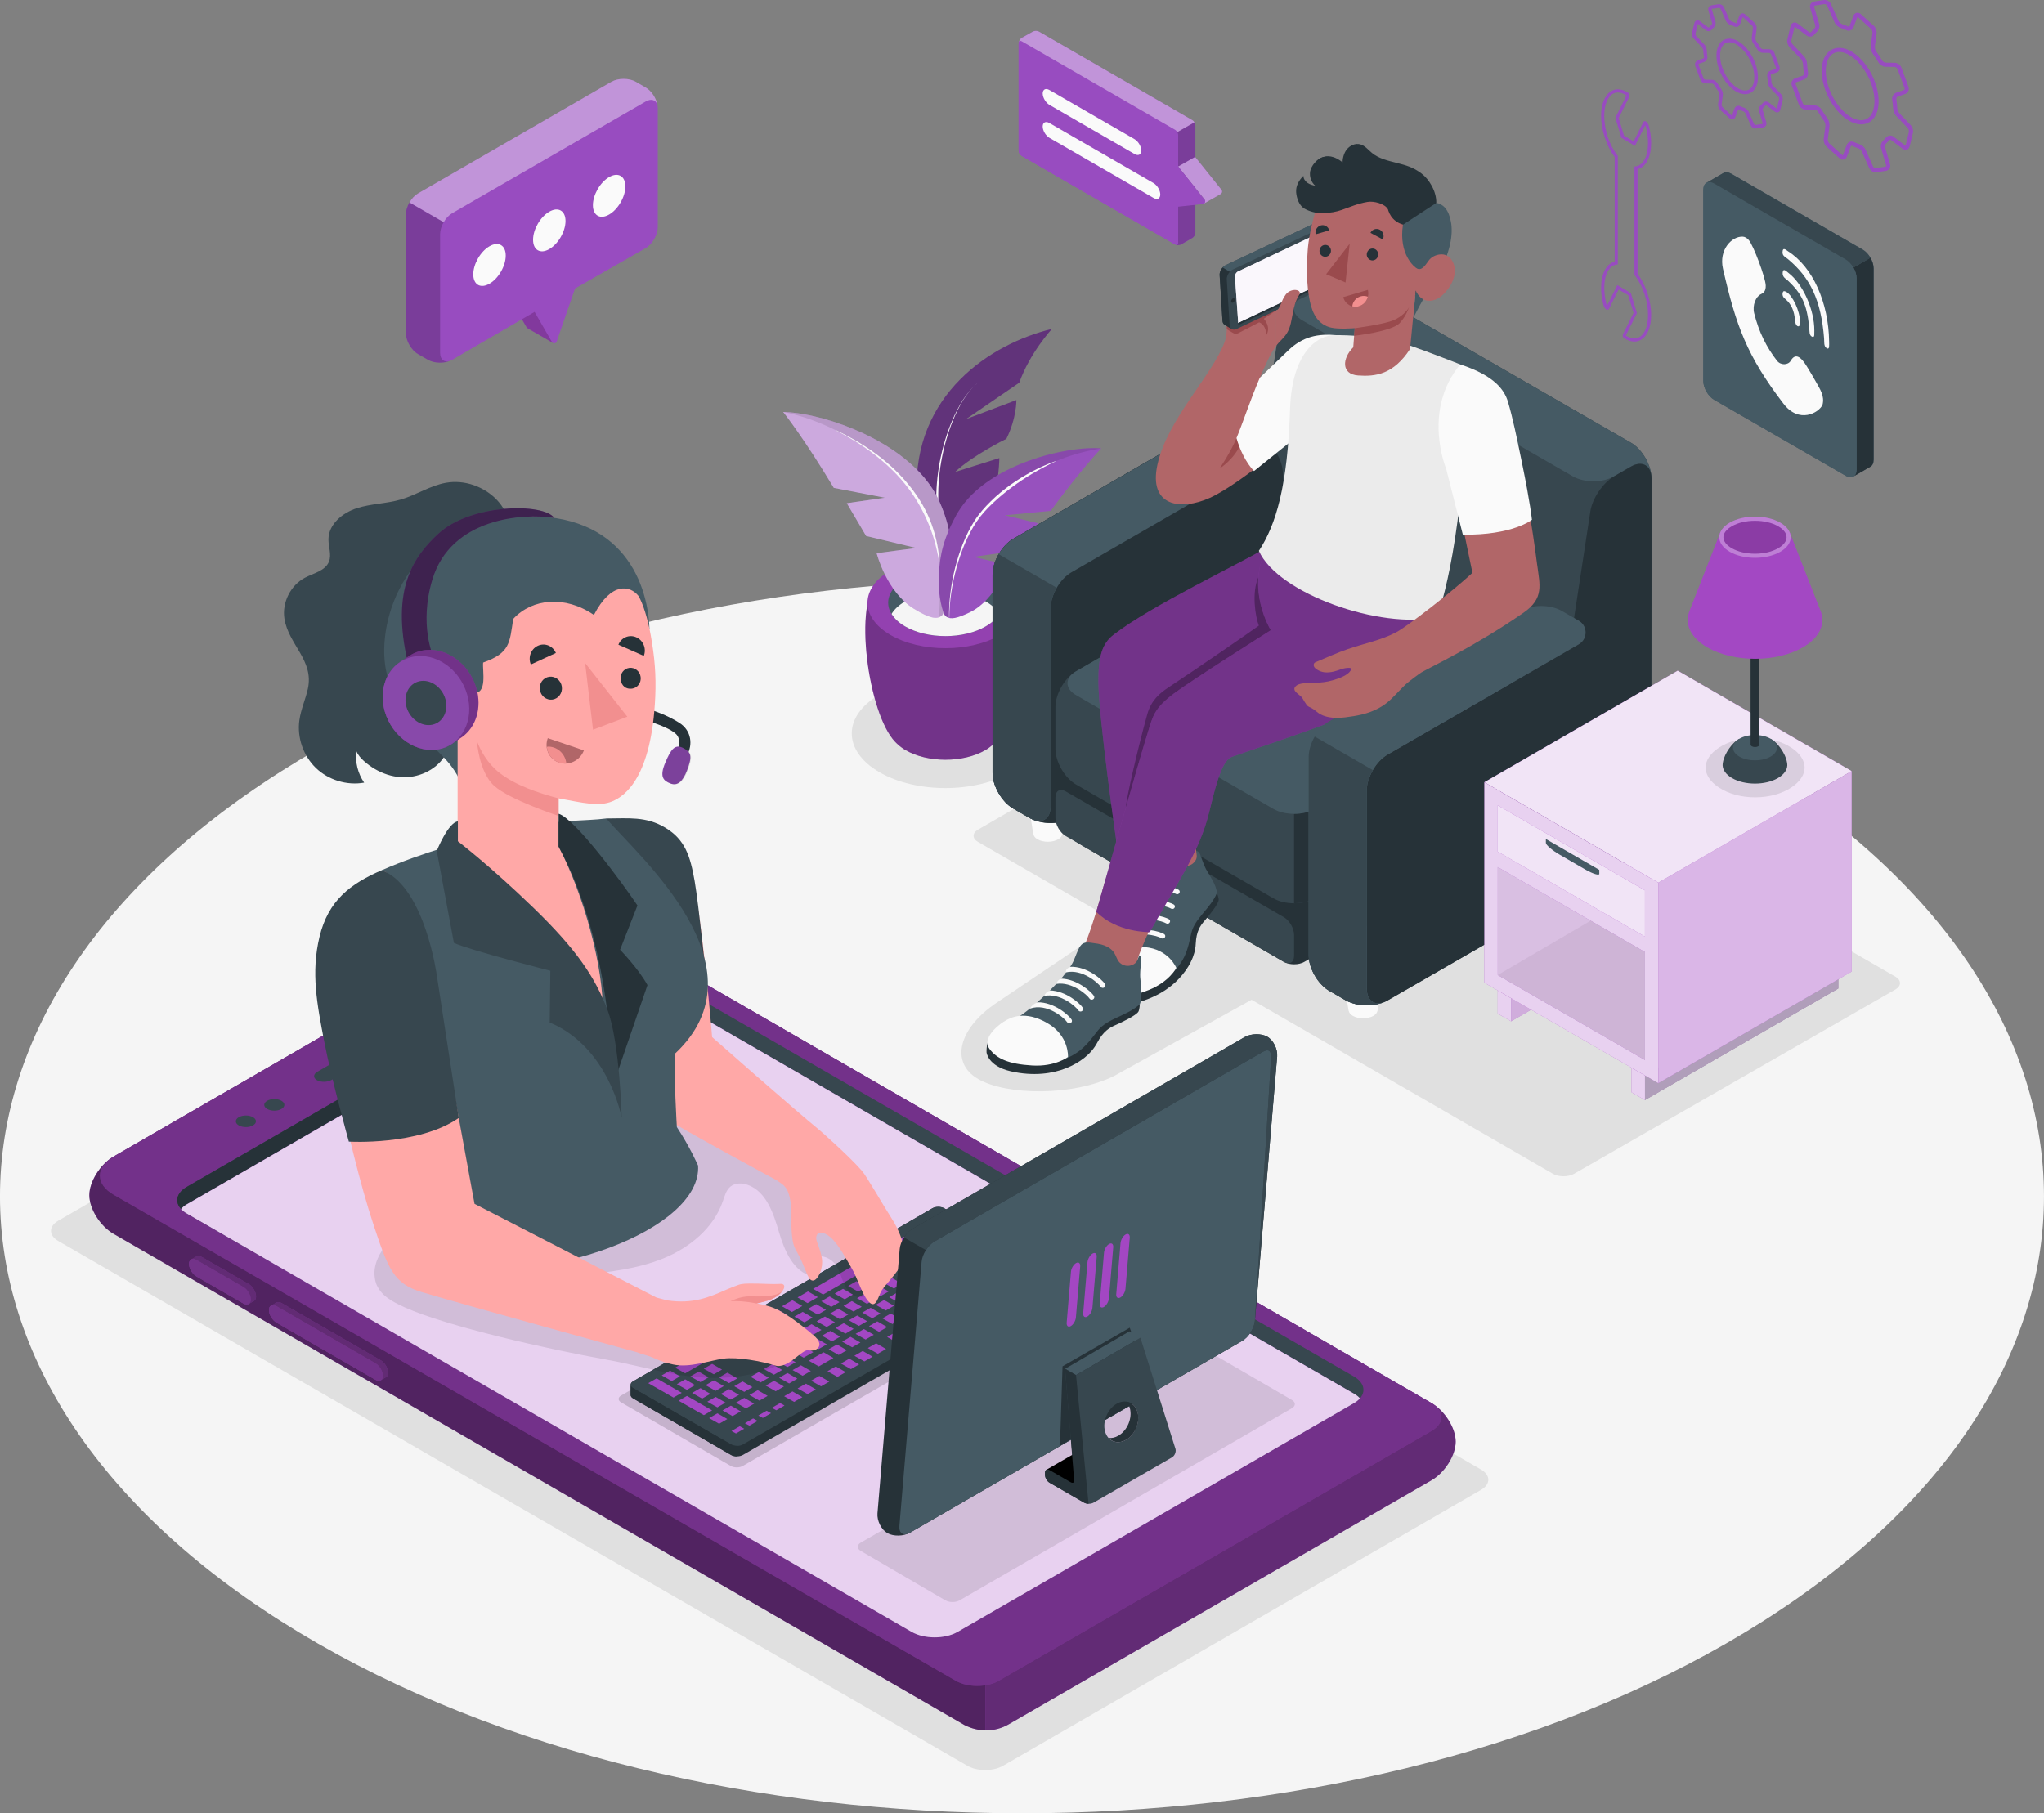 <svg xmlns="http://www.w3.org/2000/svg" xmlns:xlink="http://www.w3.org/1999/xlink" id="Layer_1" viewBox="0 0 487.43 432.52"><rect x="0" y="0" width="487.43" height="432.52" fill="#808080" stroke="none"/><defs><style>.cls-1{fill:none;}.cls-2{clip-path:url(#clippath);}.cls-3{opacity:.05;}.cls-4{opacity:.1;}.cls-5{fill:#693884;}.cls-6{fill:#683884;}.cls-7{fill:#ebebeb;}.cls-8{fill:#f28f8f;}.cls-9{fill:#f5f5f5;}.cls-10{fill:#ede1f4;}.cls-11{fill:#fff;}.cls-12{fill:#ffa8a7;}.cls-13{fill:#fafafa;}.cls-14{fill:#9a4a4d;}.cls-15{fill:#984cc0;}.cls-16{fill:#b684d0;}.cls-17{fill:#e0e0e0;}.cls-18{fill:#b16668;}.cls-19{fill:#37474f;}.cls-20{fill:#a448c3;}.cls-21{fill:#a446c4;}.cls-22{fill:#a348c3;}.cls-23{fill:#a347c2;}.cls-24{fill:#a347c4;}.cls-25{fill:#a347c3;}.cls-26{fill:#9751be;}.cls-27{fill:#9751bd;}.cls-28{fill:#455a64;}.cls-29{fill:#8948ac;}.cls-30{fill:#27debf;}.cls-31{fill:#263238;}.cls-32{fill:#794098;}.cls-33{clip-path:url(#clippath-1);}.cls-34{clip-path:url(#clippath-4);}.cls-35{clip-path:url(#clippath-3);}.cls-36{clip-path:url(#clippath-2);}.cls-37{clip-path:url(#clippath-7);}.cls-38{clip-path:url(#clippath-8);}.cls-39{clip-path:url(#clippath-6);}.cls-40{clip-path:url(#clippath-5);}.cls-41{clip-path:url(#clippath-9);}.cls-42{clip-path:url(#clippath-60);}.cls-43{clip-path:url(#clippath-20);}.cls-44{clip-path:url(#clippath-21);}.cls-45{clip-path:url(#clippath-24);}.cls-46{clip-path:url(#clippath-23);}.cls-47{clip-path:url(#clippath-22);}.cls-48{clip-path:url(#clippath-25);}.cls-49{clip-path:url(#clippath-44);}.cls-50{clip-path:url(#clippath-45);}.cls-51{clip-path:url(#clippath-40);}.cls-52{clip-path:url(#clippath-42);}.cls-53{clip-path:url(#clippath-41);}.cls-54{clip-path:url(#clippath-47);}.cls-55{clip-path:url(#clippath-43);}.cls-56{clip-path:url(#clippath-46);}.cls-57{clip-path:url(#clippath-48);}.cls-58{clip-path:url(#clippath-49);}.cls-59{clip-path:url(#clippath-27);}.cls-60{clip-path:url(#clippath-28);}.cls-61{clip-path:url(#clippath-26);}.cls-62{clip-path:url(#clippath-29);}.cls-63{clip-path:url(#clippath-34);}.cls-64{clip-path:url(#clippath-35);}.cls-65{clip-path:url(#clippath-36);}.cls-66{clip-path:url(#clippath-37);}.cls-67{clip-path:url(#clippath-39);}.cls-68{clip-path:url(#clippath-33);}.cls-69{clip-path:url(#clippath-32);}.cls-70{clip-path:url(#clippath-30);}.cls-71{clip-path:url(#clippath-38);}.cls-72{clip-path:url(#clippath-31);}.cls-73{clip-path:url(#clippath-53);}.cls-74{clip-path:url(#clippath-54);}.cls-75{clip-path:url(#clippath-50);}.cls-76{clip-path:url(#clippath-51);}.cls-77{clip-path:url(#clippath-52);}.cls-78{clip-path:url(#clippath-55);}.cls-79{clip-path:url(#clippath-56);}.cls-80{clip-path:url(#clippath-57);}.cls-81{clip-path:url(#clippath-58);}.cls-82{clip-path:url(#clippath-61);}.cls-83{clip-path:url(#clippath-64);}.cls-84{clip-path:url(#clippath-62);}.cls-85{clip-path:url(#clippath-59);}.cls-86{clip-path:url(#clippath-63);}.cls-87{clip-path:url(#clippath-14);}.cls-88{clip-path:url(#clippath-13);}.cls-89{clip-path:url(#clippath-12);}.cls-90{clip-path:url(#clippath-10);}.cls-91{clip-path:url(#clippath-15);}.cls-92{clip-path:url(#clippath-17);}.cls-93{clip-path:url(#clippath-16);}.cls-94{clip-path:url(#clippath-19);}.cls-95{clip-path:url(#clippath-11);}.cls-96{clip-path:url(#clippath-18);}.cls-97{opacity:.15;}.cls-98{opacity:.2;}.cls-99{opacity:.3;}.cls-100{opacity:.4;}.cls-101{opacity:.35;}.cls-102{opacity:.6;}.cls-103{opacity:.5;}.cls-104{opacity:.85;}.cls-105{opacity:.7;}.cls-106{opacity:.75;}</style><clipPath id="clippath"><rect class="cls-1" x="0" width="487.43" height="432.52"></rect></clipPath><clipPath id="clippath-1"><rect class="cls-1" x="0" width="487.43" height="432.52"></rect></clipPath><clipPath id="clippath-2"><rect class="cls-1" x="0" width="487.43" height="432.52"></rect></clipPath><clipPath id="clippath-3"><rect class="cls-1" x="0" width="487.43" height="432.52"></rect></clipPath><clipPath id="clippath-4"><rect class="cls-1" x="21.31" y="216.51" width="213.75" height="196.22"></rect></clipPath><clipPath id="clippath-5"><rect class="cls-1" x="235.06" y="273.3" width="112.07" height="139.43"></rect></clipPath><clipPath id="clippath-6"><rect class="cls-1" x="23.83" y="216.51" width="319.89" height="185.62"></rect></clipPath><clipPath id="clippath-7"><rect class="cls-1" x="43.18" y="231.37" width="281.13" height="159.19"></rect></clipPath><clipPath id="clippath-8"><rect class="cls-1" x="64.15" y="310.58" width="28.41" height="18.76"></rect></clipPath><clipPath id="clippath-9"><rect class="cls-1" x="64.15" y="311.31" width="27.15" height="18.03"></rect></clipPath><clipPath id="clippath-10"><rect class="cls-1" x="45.09" y="299.57" width="15.97" height="11.58"></rect></clipPath><clipPath id="clippath-11"><rect class="cls-1" x="45.09" y="300.3" width="14.71" height="10.85"></rect></clipPath><clipPath id="clippath-12"><rect class="cls-1" x="147.53" y="289.25" width="105.24" height="60.76"></rect></clipPath><clipPath id="clippath-13"><rect class="cls-1" x="89.27" y="264.18" width="120.43" height="64.49"></rect></clipPath><clipPath id="clippath-14"><rect class="cls-1" x="158.11" y="178.12" width="6.69" height="8.97"></rect></clipPath><clipPath id="clippath-15"><rect class="cls-1" x="94.38" y="121.23" width="37.77" height="55.12"></rect></clipPath><clipPath id="clippath-16"><rect class="cls-1" x="91.25" y="155" width="22.85" height="23.87"></rect></clipPath><clipPath id="clippath-17"><rect class="cls-1" x="91.25" y="156.48" width="20.64" height="22.39"></rect></clipPath><clipPath id="clippath-18"><rect class="cls-1" x="204.55" y="321.8" width="104.24" height="60.34"></rect></clipPath><clipPath id="clippath-19"><rect class="cls-1" x="0" width="487.43" height="432.52"></rect></clipPath><clipPath id="clippath-20"><rect class="cls-1" x="206.35" y="138.2" width="38.19" height="43"></rect></clipPath><clipPath id="clippath-21"><rect class="cls-1" x="206.87" y="132.91" width="37.15" height="21.69"></rect></clipPath><clipPath id="clippath-22"><rect class="cls-1" x="218.6" y="78.44" width="32.24" height="59.88"></rect></clipPath><clipPath id="clippath-23"><rect class="cls-1" x="186.75" y="98.25" width="40.24" height="49.11"></rect></clipPath><clipPath id="clippath-24"><rect class="cls-1" x="186.75" y="98.25" width="40.24" height="48.96"></rect></clipPath><clipPath id="clippath-25"><rect class="cls-1" x="223.87" y="106.88" width="38.79" height="40.52"></rect></clipPath><clipPath id="clippath-26"><rect class="cls-1" x="0" width="487.43" height="432.52"></rect></clipPath><clipPath id="clippath-27"><rect class="cls-1" x="261.94" y="130.53" width="43.03" height="71.57"></rect></clipPath><clipPath id="clippath-28"><rect class="cls-1" x="268.52" y="137.72" width="35.52" height="54.77"></rect></clipPath><clipPath id="clippath-29"><rect class="cls-1" x="261.44" y="130.53" width="81.77" height="91.8"></rect></clipPath><clipPath id="clippath-30"><rect class="cls-1" x="294.49" y="55.15" width="21.38" height="22.37"></rect></clipPath><clipPath id="clippath-31"><rect class="cls-1" x="293.59" y="71.14" width=".88" height="1.08"></rect></clipPath><clipPath id="clippath-32"><rect class="cls-1" x="0" width="487.43" height="432.52"></rect></clipPath><clipPath id="clippath-33"><rect class="cls-1" x="360.35" y="238.09" width="6.37" height="5.52"></rect></clipPath><clipPath id="clippath-34"><rect class="cls-1" x="360.35" y="238.09" width="6.37" height="5.52"></rect></clipPath><clipPath id="clippath-35"><rect class="cls-1" x="0" width="487.43" height="432.52"></rect></clipPath><clipPath id="clippath-36"><rect class="cls-1" x="357.16" y="236.25" width="3.19" height="7.36"></rect></clipPath><clipPath id="clippath-37"><rect class="cls-1" x="0" width="487.43" height="432.52"></rect></clipPath><clipPath id="clippath-38"><rect class="cls-1" x="392.27" y="229.91" width="46.11" height="32.47"></rect></clipPath><clipPath id="clippath-39"><rect class="cls-1" x="392.27" y="229.91" width="46.11" height="32.47"></rect></clipPath><clipPath id="clippath-40"><rect class="cls-1" x="0" width="487.43" height="432.52"></rect></clipPath><clipPath id="clippath-41"><rect class="cls-1" x="389.08" y="254.68" width="3.19" height="7.71"></rect></clipPath><clipPath id="clippath-42"><rect class="cls-1" x="0" width="487.43" height="432.52"></rect></clipPath><clipPath id="clippath-43"><rect class="cls-1" x="395.45" y="183.92" width="46.11" height="74.44"></rect></clipPath><clipPath id="clippath-44"><rect class="cls-1" x="0" width="487.43" height="432.52"></rect></clipPath><clipPath id="clippath-45"><rect class="cls-1" x="353.98" y="186.58" width="41.48" height="71.78"></rect></clipPath><clipPath id="clippath-46"><rect class="cls-1" x="0" width="487.43" height="432.52"></rect></clipPath><clipPath id="clippath-47"><rect class="cls-1" x="353.98" y="159.97" width="87.59" height="50.56"></rect></clipPath><clipPath id="clippath-48"><rect class="cls-1" x="0" width="487.43" height="432.52"></rect></clipPath><clipPath id="clippath-49"><rect class="cls-1" x="357.16" y="206.82" width="35.11" height="46.02"></rect></clipPath><clipPath id="clippath-50"><rect class="cls-1" x="357.16" y="219.61" width="35.11" height="33.23"></rect></clipPath><clipPath id="clippath-51"><rect class="cls-1" x="357.16" y="206.82" width="22.15" height="25.75"></rect></clipPath><clipPath id="clippath-52"><rect class="cls-1" x="0" width="487.43" height="432.52"></rect></clipPath><clipPath id="clippath-53"><rect class="cls-1" x="357.16" y="192.1" width="35.11" height="31.31"></rect></clipPath><clipPath id="clippath-54"><rect class="cls-1" x="406.74" y="176" width="23.6" height="14.18"></rect></clipPath><clipPath id="clippath-55"><rect class="cls-1" x="409.99" y="123.22" width="17.05" height="9.84"></rect></clipPath><clipPath id="clippath-56"><rect class="cls-1" x="410.97" y="124.21" width="15.07" height="7.86"></rect></clipPath><clipPath id="clippath-57"><rect class="cls-1" x="0" width="487.43" height="432.52"></rect></clipPath><clipPath id="clippath-58"><rect class="cls-1" x="0" width="487.43" height="432.52"></rect></clipPath><clipPath id="clippath-59"><rect class="cls-1" x="280.22" y="29.16" width="4.85" height="29.3"></rect></clipPath><clipPath id="clippath-60"><rect class="cls-1" x="242.93" y="7.36" width="41.9" height="24.14"></rect></clipPath><clipPath id="clippath-61"><rect class="cls-1" x="280.95" y="37.44" width="10.48" height="11.14"></rect></clipPath><clipPath id="clippath-62"><rect class="cls-1" x="121.42" y="59.71" width="10.44" height="22.09"></rect></clipPath><clipPath id="clippath-63"><rect class="cls-1" x="96.79" y="48.3" width="10.56" height="38.21"></rect></clipPath><clipPath id="clippath-64"><rect class="cls-1" x="97.65" y="18.82" width="59.13" height="34.2"></rect></clipPath></defs><g class="cls-2"><g class="cls-33"><path class="cls-9" d="M71.38,389.41c-95.18-57.47-95.18-150.64,0-208.11,95.17-57.47,249.49-57.47,344.66,0,95.18,57.47,95.18,150.64,0,208.11-95.17,57.47-249.49,57.47-344.66,0"></path></g><g class="cls-36"><path class="cls-17" d="M13.91,296.02l216.82,125.18c2.33,1.34,6.1,1.34,8.43,0l114.01-65.82c2.33-1.34,2.33-3.52,0-4.86l-216.82-125.18c-2.33-1.34-6.1-1.34-8.42,0L13.91,291.16c-2.33,1.34-2.33,3.52,0,4.86"></path><path class="cls-17" d="M241.23,165.73c8.72,5.09,8.72,13.34,0,18.43-8.72,5.09-22.85,5.09-31.57,0-8.72-5.09-8.72-13.34,0-18.43,8.72-5.09,22.85-5.09,31.57,0"></path><path class="cls-17" d="M452.06,233l-137.32-79.31c-1.39-.85-3.66-.89-5.07-.07l-76.44,44.27c-1.41,.81-1.41,2.13,0,2.94l33.06,19.07-28.62,19.27c-9.16,6.17-11.13,14.32-4.4,18.21,6.73,3.89,22.52,4.16,32.42-.74l32.77-18.17,13.72,7.91,58.11,33.58c1.41,.81,3.7,.82,5.11,0l76.62-43.96c1.41-.81,1.43-2.16,.05-3.01"></path></g><g class="cls-35"><path class="cls-25" d="M341.35,353.1l-100.8,58.19c-3.27,1.89-7.12,1.93-10.52,.2L27.1,294.31c-3.2-1.85-5.79-5.97-5.79-9.22,0-3.25,2.59-7.38,5.79-9.22l100.42-57.98c3.18-1.84,8.39-1.84,11.58,0l202.25,116.77c3.2,1.85,5.79,5.97,5.79,9.22s-2.59,7.38-5.79,9.22"></path><g class="cls-103"><g class="cls-34"><path d="M127.52,217.89l-100.43,57.98c-3.2,1.85-5.79,5.97-5.79,9.22,0,3.25,2.59,7.38,5.79,9.22l202.93,117.17c1.61,.82,3.32,1.23,5.03,1.25v-139.43l-95.96-55.4c-3.18-1.84-8.39-1.84-11.58,0"></path></g></g><g class="cls-100"><g class="cls-40"><path d="M240.55,411.29l100.8-58.19c3.2-1.85,5.79-5.97,5.79-9.22s-2.59-7.38-5.79-9.22l-106.28-61.36v139.43c1.89,.02,3.77-.45,5.49-1.44"></path></g></g><path class="cls-21" d="M238.15,400.92c-2.81,1.62-7.4,1.62-10.21,0L27.07,284.95c-4.32-2.49-4.32-6.57,0-9.07l100.44-57.99c3.18-1.84,8.39-1.84,11.58,0l202.25,116.77c3.18,1.84,3.18,4.85,0,6.68l-103.19,59.57Z"></path><g class="cls-99"><g class="cls-39"><path d="M238.15,400.92c-2.81,1.62-7.4,1.62-10.21,0L27.07,284.95c-4.32-2.49-4.32-6.57,0-9.07l100.44-57.99c3.18-1.84,8.39-1.84,11.58,0l202.25,116.77c3.18,1.84,3.18,4.85,0,6.68l-103.19,59.57Z"></path></g></g><path class="cls-19" d="M228.4,389.24c-3.04,1.75-7.96,1.75-11,0L44.55,289.45c-3.04-1.75-3.04-4.6,0-6.35l94.49-54.55c3.02-1.75,7.98-1.75,11,0l172.84,99.79c3.02,1.75,3.02,4.6,0,6.35l-94.49,54.55Z"></path><path class="cls-31" d="M144.2,227.26c-1.88,.05-3.74,.47-5.17,1.29l-94.49,54.55c-3.04,1.75-3.04,4.6,0,6.35l18.73,10.81,80.92-51.68v-21.33Z"></path><path class="cls-25" d="M150.1,232.68c-3.02-1.75-7.98-1.75-11,0l-94.49,54.55c-.6,.35-1.07,.74-1.44,1.15,.35,.39,.81,.75,1.37,1.07l172.84,99.79c3.04,1.75,7.96,1.75,11,0l94.49-54.55c.59-.34,1.07-.73,1.43-1.14-.35-.39-.8-.76-1.36-1.08l-172.84-99.79Z"></path><g class="cls-106"><g class="cls-37"><path class="cls-11" d="M150.1,232.68c-3.02-1.75-7.98-1.75-11,0l-94.49,54.55c-.6,.35-1.07,.74-1.44,1.15,.35,.39,.81,.75,1.37,1.07l172.84,99.79c3.04,1.75,7.96,1.75,11,0l94.49-54.55c.59-.34,1.07-.73,1.43-1.14-.35-.39-.8-.76-1.36-1.08l-172.84-99.79Z"></path></g></g><path class="cls-19" d="M79.09,257.59l16.75-9.67c1-.58,1.05-1.48,.11-2.02-.94-.54-2.51-.51-3.51,.06l-16.75,9.67c-1,.58-1.05,1.48-.11,2.02,.94,.54,2.51,.51,3.51-.07"></path><path class="cls-19" d="M107.84,241.01c.94-.54,.94-1.42,0-1.96-.94-.54-2.46-.54-3.39,0-.94,.54-.94,1.42,0,1.96,.94,.54,2.46,.54,3.39,0"></path><path class="cls-19" d="M114.63,237.08c.94-.54,.94-1.42,0-1.96-.94-.54-2.46-.54-3.39,0-.94,.54-.94,1.42,0,1.96,.94,.54,2.46,.54,3.39,0"></path><path class="cls-19" d="M60.33,268.44c.94-.54,.94-1.42,0-1.96s-2.46-.54-3.39,0-.94,1.42,0,1.96,2.46,.54,3.39,0"></path><path class="cls-19" d="M67.11,264.52c.94-.54,.94-1.42,0-1.96-.94-.54-2.46-.54-3.39,0-.94,.54-.94,1.42,0,1.96s2.46,.54,3.39,0"></path><path class="cls-23" d="M90.75,324.43c1,.58,1.81,1.92,1.81,3,0,.52-.19,.88-.5,1.06-.22,.12-1.04,.61-1.27,.74-.33,.18-.79,.15-1.31-.15l-23.53-13.59c-1-.58-1.81-1.92-1.81-3,0-.5,.17-.85,.46-1.03,.22-.14,1.08-.64,1.31-.76,.33-.18,.79-.15,1.31,.15l23.53,13.59Z"></path><g class="cls-100"><g class="cls-38"><path d="M90.75,324.43c1,.58,1.81,1.92,1.81,3,0,.52-.19,.88-.5,1.06-.22,.12-1.04,.61-1.27,.74-.33,.18-.79,.15-1.31-.15l-23.53-13.59c-1-.58-1.81-1.92-1.81-3,0-.5,.17-.85,.46-1.03,.22-.14,1.08-.64,1.31-.76,.33-.18,.79-.15,1.31,.15l23.53,13.59Z"></path></g></g><path class="cls-25" d="M89.49,325.16l-23.53-13.59c-1-.58-1.81-.17-1.81,.92s.81,2.43,1.81,3l23.53,13.59c1,.58,1.81,.17,1.81-.92s-.81-2.43-1.81-3"></path><g class="cls-99"><g class="cls-41"><path d="M89.49,325.16l-23.53-13.59c-1-.58-1.81-.17-1.81,.92s.81,2.43,1.81,3l23.53,13.59c1,.58,1.81,.17,1.81-.92s-.81-2.43-1.81-3"></path></g></g><path class="cls-25" d="M59.25,306.24c1,.58,1.81,1.92,1.81,3,0,.52-.19,.88-.5,1.06-.22,.12-1.04,.61-1.27,.74-.33,.18-.79,.15-1.31-.15l-11.09-6.41c-1-.58-1.81-1.92-1.81-3,0-.5,.17-.85,.46-1.03,.22-.14,1.08-.64,1.31-.76,.33-.18,.79-.15,1.31,.15l11.1,6.41Z"></path><g class="cls-100"><g class="cls-90"><path d="M59.25,306.24c1,.58,1.81,1.92,1.81,3,0,.52-.19,.88-.5,1.06-.22,.12-1.04,.61-1.27,.74-.33,.18-.79,.15-1.31-.15l-11.09-6.41c-1-.58-1.81-1.92-1.81-3,0-.5,.17-.85,.46-1.03,.22-.14,1.08-.64,1.31-.76,.33-.18,.79-.15,1.31,.15l11.1,6.41Z"></path></g></g><path class="cls-20" d="M57.99,306.97l-11.09-6.41c-1-.58-1.81-.17-1.81,.92s.81,2.43,1.81,3l11.09,6.4c1,.58,1.81,.17,1.81-.92s-.81-2.43-1.81-3"></path><g class="cls-99"><g class="cls-95"><path d="M57.99,306.97l-11.09-6.41c-1-.58-1.81-.17-1.81,.92s.81,2.43,1.81,3l11.09,6.4c1,.58,1.81,.17,1.81-.92s-.81-2.43-1.81-3"></path></g></g><g class="cls-97"><g class="cls-89"><path d="M148.12,334.51l26.15,15.16c.79,.45,2.06,.46,2.85,0l75.06-43.28c.79-.45,.79-1.19,0-1.64l-26.15-15.16c-.79-.46-2.06-.46-2.85,0l-75.06,43.28c-.79,.45-.79,1.19,0,1.64"></path></g></g><path class="cls-31" d="M249.12,302.52c0-.29-.19-.58-.58-.81l-23.39-13.51c-.77-.44-2.02-.44-2.79,0l-71.39,41.28c-.39,.22-.58,.51-.58,.81v2.45c0,.29,.19,.58,.58,.81l23.38,13.5c.77,.44,2.02,.44,2.79,0l71.39-41.22c.38-.22,.58-.51,.58-.8,0-.29,0-2.23,0-2.52"></path><path class="cls-19" d="M174.35,344.54l-23.38-13.44c-.77-.44-.77-1.16,0-1.61l71.39-41.28c.77-.45,2.02-.45,2.79,0l23.4,13.51c.77,.45,.77,1.17,0,1.61l-71.4,41.22c-.77,.44-2.02,.45-2.79,0"></path><path class="cls-31" d="M175.66,344.87v2.51c-.47-.01-.95-.12-1.31-.32l-23.38-13.5c-.39-.23-.58-.52-.58-.81v-2.46c0,.29,.19,.58,.58,.81l23.38,13.45c.37,.2,.84,.32,1.31,.33"></path><path class="cls-25" d="M223.58,290.34s.04,0,.05,0l2.32,1.34-3.14,1.81-2.39-1.35,3.14-1.81h.03Zm3.62,2.09s.05,0,.05,0l2.32,1.34-2.47,1.42-2.39-1.35,2.46-1.42h.03Zm-8.01,.44s.05,0,.05,0l2.32,1.34-2.47,1.42-2.39-1.35,2.46-1.42h.03Zm11.64,1.65s.05,0,.05,0l2.32,1.34-3.99,2.3-2.4-1.34,3.98-2.3h.03Zm-7.34,.05s.05,0,.05,0l2.32,1.34-1.96,1.13-2.4-1.35,1.96-1.13h.03Zm-8.01,.44s.05,0,.05,0l2.32,1.34-2.47,1.42-2.39-1.35,2.46-1.42h.03Zm4.8,1.41s.05,0,.05,.01l2.31,1.34-1.96,1.13-2.39-1.35,1.96-1.13h.03Zm14.17,.19s.05,0,.05,0l2.31,1.34-3.14,1.81-2.39-1.35,3.14-1.81h.03Zm-22.69,.54s.05,0,.05,0l2.32,1.34-17.83,10.29-2.39-1.35,17.82-10.29h.03Zm13.83,.38s.05,0,.05,0l2.31,1.34-1.96,1.13-2.39-1.35,1.96-1.13h.03Zm-8.52,.73s.05,0,.05,0l2.31,1.34-1.96,1.13-2.39-1.35,1.96-1.13h.03Zm21,.43s.05,0,.05,0l2.32,1.34-1.96,1.13-2.4-1.34,1.96-1.13h.03Zm-8.01,.44s.05,0,.05,.01l2.32,1.34-1.96,1.13-2.39-1.35,1.96-1.13h.03Zm-7.68,.24s.05,0,.05,0l2.31,1.34-1.96,1.13-2.4-1.35,1.96-1.13h.03Zm-8.52,.73s.05,0,.05,0l2.31,1.34-1.96,1.13-2.39-1.35,1.96-1.13h.03Zm21,.43s.05,0,.05,0l2.32,1.34-1.96,1.13-2.39-1.35,1.96-1.13h.03Zm-8.01,.44s.05,0,.05,0l2.32,1.34-1.96,1.13-2.39-1.35,1.96-1.13h.03Zm-7.68,.24s.05,0,.05,.01l2.32,1.34-1.96,1.13-2.4-1.35,1.96-1.13h.03Zm23.3,0s.05,0,.05,.01l2.32,1.34-2.47,1.42-2.39-1.35,2.46-1.42h.03Zm-31.81,.73s.05,0,.05,0l2.31,1.34-1.96,1.13-2.39-1.34,1.96-1.13h.03Zm21,.43s.05,0,.05,0l2.31,1.34-1.96,1.13-2.39-1.35,1.96-1.13h.03Zm-8.01,.44s.05,0,.05,0l2.32,1.34-1.96,1.13-2.39-1.35,1.96-1.13h.03Zm-7.68,.24s.05,0,.05,0l2.32,1.34-1.96,1.13-2.39-1.35,1.96-1.13h.03Zm-8.52,.73s.05,0,.05,0l2.31,1.34-1.96,1.13-2.39-1.35,1.96-1.13h.03Zm29.91,.36s.05,0,.05,.01l2.32,1.34-1.96,1.13-2.39-1.35,1.96-1.13h.03Zm-8.91,.06s.05,0,.05,.01l2.32,1.34-1.96,1.13-2.4-1.35,1.96-1.13h.03Zm-8.01,.44s.05,0,.05,0l2.32,1.34-1.96,1.13-2.39-1.35,1.96-1.13h.03Zm-7.68,.24s.05,0,.06,0l2.31,1.34-1.96,1.13-2.39-1.34,1.96-1.13h.03Zm-8.52,.73s.05,0,.05,.01l2.32,1.34-1.96,1.13-2.39-1.35,1.96-1.13h.03Zm29.91,.36s.05,0,.05,0l2.31,1.34-1.96,1.13-2.39-1.35,1.96-1.13h.03Zm-8.91,.06s.04,0,.05,0l2.32,1.34-1.96,1.13-2.39-1.35,1.96-1.13h.03Zm-8.01,.44s.05,0,.05,0l2.32,1.34-1.96,1.13-2.39-1.35,1.96-1.13h.03Zm-7.68,.24s.05,0,.05,0l2.32,1.34-1.96,1.13-2.39-1.35,1.96-1.13h.03Zm-8.52,.73s.05,0,.05,.01l2.32,1.34-1.96,1.13-2.39-1.35,1.96-1.13h.03Zm29.91,.36s.05,0,.05,0l2.31,1.34-1.96,1.13-2.39-1.35,1.96-1.13h.03Zm-8.91,.06s.05,0,.05,0l2.31,1.34-1.96,1.13-2.39-1.35,1.96-1.13h.03Zm-29.35,.2s.05,0,.05,.01l2.32,1.34-2.47,1.42-2.39-1.35,2.46-1.42h.03Zm21.34,.23s.05,0,.05,.01l2.32,1.34-1.96,1.13-2.39-1.35,1.96-1.13h.03Zm-7.67,.24s.05,0,.05,0l2.32,1.34-1.96,1.13-2.39-1.35,1.96-1.13h.03Zm-8.52,.73s.05,0,.05,0l2.32,1.34-1.96,1.13-2.39-1.35,1.96-1.13h.03Zm29.91,.36s.05,0,.05,.01l2.32,1.34-1.96,1.13-2.39-1.35,1.96-1.13h.03Zm-8.91,.06s.05,0,.05,.01l2.31,1.34-1.96,1.13-2.39-1.35,1.96-1.13h.03Zm-8.01,.44s.05,0,.05,0l2.32,1.34-1.96,1.13-2.39-1.35,1.96-1.13h.03Zm-21.85,.05s.05,0,.05,.01l2.31,1.34-2.47,1.42-2.39-1.35,2.46-1.42h.03Zm14.17,.19s.05,0,.05,.01l2.31,1.34-1.96,1.13-2.39-1.35,1.96-1.13h.03Zm-8.52,.73s.05,0,.05,.01l2.31,1.34-1.96,1.13-2.39-1.34,1.96-1.13h.03Zm21,.43s.05,0,.05,0l2.32,1.34-1.96,1.13-2.4-1.35,1.96-1.13h.03Zm-8.01,.44s.05,0,.05,.01l2.32,1.34-1.96,1.13-2.39-1.35,1.96-1.13h.03Zm-7.68,.24s.05,0,.05,0l2.32,1.34-1.96,1.13-2.39-1.35,1.96-1.13h.03Zm23.21,.05s.05,0,.05,0l2.32,1.34-1.96,1.13-2.39-1.35,1.96-1.13h.03Zm-37.88,.05s.05,0,.05,0l2.32,1.34-2.47,1.42-2.39-1.35,2.46-1.42h.03Zm6.16,.63s.04,0,.05,.01l2.32,1.34-1.96,1.13-2.39-1.35,1.96-1.13h.03Zm21,.43s.05,0,.05,0l2.31,1.33-1.96,1.13-2.4-1.35,1.96-1.13h.03Zm-8.01,.44s.05,0,.05,0l2.32,1.34-1.96,1.13-2.39-1.35,1.96-1.13h.03Zm-7.68,.24s.05,0,.05,.01l2.32,1.34-1.96,1.13-2.39-1.35,1.96-1.13h.03Zm23.21,.05s.05,0,.05,.01l2.32,1.34-1.96,1.13-2.39-1.35,1.96-1.13h.03Zm-38.39,.34s.05,0,.05,0l2.32,1.34-3.14,1.81-2.39-1.35,3.14-1.81h.03Zm6.66,.34s.05,0,.05,0l2.32,1.34-6.18,3.57-2.39-1.35,6.18-3.57h.03Zm21,.43s.05,0,.05,0l2.32,1.34-1.96,1.13-2.39-1.35,1.96-1.13h.03Zm-8.01,.44s.05,0,.05,0l2.32,1.34-1.96,1.13-2.39-1.35,1.96-1.13h.03Zm-7.67,.24s.04,0,.05,0l2.32,1.34-1.96,1.13-2.39-1.35,1.96-1.13h.03Zm23.2,.05s.05,0,.05,0l2.32,1.34-1.96,1.13-2.39-1.35,1.96-1.13h.03Zm-10.72,1.11s.05,0,.05,0l2.32,1.34-1.96,1.13-2.39-1.35,1.96-1.13h.03Zm-29.52,.3s.04,0,.05,0l2.32,1.34-1.96,1.13-2.39-1.35,1.96-1.13h.03Zm21.51,.14s.05,0,.05,0l2.32,1.34-1.96,1.13-2.39-1.35,1.96-1.13h.03Zm-7.68,.24s.04,0,.05,0l2.32,1.34-1.79,1.03c-.12,.07-.2,.19-.2,.33,0,.14,.08,.26,.21,.34l3.04,1.75-2.3,1.33-6.02-3.44,4.66-2.69h.03Zm23.21,.05s.05,0,.05,.01l2.32,1.34-1.96,1.13-2.39-1.35,1.96-1.13h.03Zm-10.72,1.11s.05,0,.05,.01l2.32,1.34-1.96,1.13-2.39-1.35,1.96-1.13h.03Zm-29.52,.3s.05,0,.05,.01l2.32,1.34-1.96,1.13-2.39-1.35,1.96-1.13h.03Zm21.51,.14s.05,0,.05,0l2.32,1.34-1.96,1.13-2.39-1.35,1.96-1.13h.03Zm14.13,1.1s.05,0,.05,.01l2.32,1.34-1.96,1.13-2.39-1.35,1.96-1.13h.03Zm-9.33,.3s.05,0,.05,0l2.31,1.34-1.96,1.13-2.39-1.35,1.96-1.13h.03Zm-29.52,.3s.05,0,.05,.01l2.31,1.34-1.96,1.13-2.39-1.35,1.96-1.13h.03Zm6.83,.24s.05,0,.05,.01l2.32,1.34-1.96,1.13-2.39-1.35,1.96-1.13h.03Zm28.81,1s.05,0,.05,0l2.32,1.34-1.96,1.13-2.39-1.34,1.96-1.13h.03Zm-9.33,.3s.05,0,.05,.01l2.31,1.34-3.48,2.01-2.39-1.35,3.48-2.01h.03Zm-30.2,.69s.05,0,.05,0l2.32,1.34-5.17,2.98-2.39-1.35,5.16-2.98h.03Zm21.17,.33s.05,0,.05,.01l2.32,1.34-1.96,1.13-2.39-1.35,1.96-1.13h.03Zm15.15,.52s.05,0,.05,0l2.32,1.34-1.96,1.13-2.39-1.34,1.96-1.13h.03Zm-32.69,1.24s.05,0,.05,0l2.31,1.34-1.96,1.13-2.39-1.34,1.96-1.13h.03Zm14.34,.09s.05,0,.05,0l2.31,1.34-1.96,1.13-2.39-1.35,1.96-1.13h.03Zm6.83,.24s.05,0,.05,.01l2.32,1.34-1.96,1.13-2.39-1.35,1.96-1.13h.03Zm8.32,.28s.05,0,.05,0l2.32,1.34-1.96,1.13-2.39-1.35,1.96-1.13h.03Zm-39.52,1s.05,0,.05,0l2.31,1.34-1.96,1.13-2.39-1.35,1.96-1.13h.03Zm6.83,.24s.05,0,.05,0l2.31,1.34-1.96,1.13-2.39-1.35,1.96-1.13h.03Zm14.34,.09s.05,0,.05,0l2.32,1.34-1.96,1.13-2.39-1.35,1.96-1.13h.03Zm-7.51,.15s.05,0,.05,.01l2.32,1.34-1.96,1.13-2.39-1.35,1.96-1.13h.03Zm14.34,.09s.05,0,.05,0l2.31,1.34-1.96,1.13-2.39-1.35,1.96-1.13h.03Zm7.6,.69s.05,0,.05,0l2.32,1.34-1.96,1.13-2.39-1.35,1.96-1.13h.03Zm-38.81,.59s.05,0,.05,0l5.94,3.43-1.96,1.13-6.02-3.44,1.96-1.13h.03Zm6.83,.24s.05,0,.05,0l2.31,1.34-1.96,1.13-2.4-1.35,1.96-1.13h.03Zm6.83,.24s.05,0,.05,0l2.32,1.34-1.96,1.13-2.39-1.35,1.96-1.13h.03Zm14.34,.09s.05,0,.05,.01l2.31,1.34-1.96,1.13-2.39-1.35,1.96-1.13h.03Zm-7.51,.15s.04,0,.05,.01l2.32,1.34-1.96,1.13-2.39-1.35,1.96-1.13h.03Zm15.11,.54s.05,0,.05,0l2.32,1.34-1.96,1.13-2.39-1.35,1.96-1.13h.03Zm-25.15,1.07s.05,0,.05,0l2.32,1.34-1.96,1.13-2.4-1.35,1.96-1.13h.03Zm6.83,.24s.04,0,.05,0l2.32,1.34-1.96,1.13-2.39-1.35,1.96-1.13h.03Zm6.83,.24s.05,0,.05,.01l2.32,1.34-1.96,1.13-2.39-1.35,1.96-1.13h.03Zm8.28,.3s.05,0,.05,.01l2.32,1.34-1.96,1.13-2.39-1.35,1.96-1.13h.03Zm-25.15,1.07s.05,0,.05,.01l5.94,3.43-1.96,1.13-6.02-3.44,1.96-1.13h.03Zm6.83,.24s.04,0,.05,0l2.32,1.34-1.96,1.13-2.39-1.35,1.96-1.13h.03Zm6.83,.24s.04,0,.05,0l2.32,1.34-1.96,1.13-2.39-1.35,1.96-1.13h.03Zm8.54,1.22s.05,0,.05,.01l1.01,.57-1.96,1.13-1.07-.58,1.95-1.13h.03Zm-11.74,.62s.05,0,.05,.01l2.32,1.34-1.96,1.13-2.39-1.35,1.96-1.13h.03Zm8.54,1.22s.05,0,.05,0l1,.57-1.96,1.13-1.07-.58,1.95-1.13h.03Zm-11.74,.62s.05,0,.05,0l2.32,1.34-1.96,1.13-2.39-1.35,1.96-1.13h.03Zm8.54,1.22s.05,0,.05,0l1,.57-1.96,1.13-1.08-.58,1.95-1.13h.03Zm-3.21,1.85s.05,0,.05,.01l1.01,.57-1.96,1.13-1.08-.58,1.95-1.13h.03Z"></path><g class="cls-4"><g class="cls-88"><path d="M89.69,306.17c1.08,2.72,3.41,4.14,6.86,5.69,10.1,4.54,34.31,9.99,47.91,12.42,7.91,1.41,15.99,4.02,24.08,4.35,7.23,.3,14.73-1.04,20.73-5.08,.81-.54,1.62-1.19,1.94-2.11,.48-1.4-.43-2.98-1.69-3.76-1.26-.78-2.79-.95-4.27-1.13-16.08-1.93-31.89-6.12-46.81-12.41,6.71-.71,13.53-1.44,19.77-3.99,6.25-2.55,11.96-7.23,14.16-13.6,.44-1.28,.8-2.71,1.86-3.55,1.12-.89,2.74-.86,4.08-.38,4.39,1.57,6.12,6.72,7.43,11.19,1.31,4.47,3.45,9.59,8,10.62-1.65-.97-1.05-3.86,.74-4.55,1.79-.69,3.87,.39,4.93,1.98,1.02,1.54,1.33,3.44,2.21,5.07,.88,1.63,2.77,3.03,4.48,2.33,.92-.38,1.53-1.26,1.98-2.15,2.42-4.73,1.98-10.55-.14-15.43-2.12-4.88-5.73-8.94-9.57-12.62-5.35-5.11-11.37-9.71-18.29-12.3-14.51-5.44-30.81-1.47-45.18,4.32-10.83,4.37-21.25,9.75-31.09,16.05-3.64,2.33-7.28,4.8-10.24,7.98-2.19,2.35-4.5,5.66-4.26,9.04,.06,.77,.17,1.44,.4,2.02"></path></g></g><path class="cls-12" d="M212.61,290.6c-2.12-3.29-5.92-10.02-7.11-11.38-3.25-3.7-9.95-9.55-9.95-9.55-6.31-5.15-25.73-22.29-25.73-22.29,0,0-3.03-38.02-6.36-44.08-3.88-7.07-11.26-7.36-18.9-7.83,0,0-1.95,8.26-2.78,15.02,0,0,6.87,42.61,7.7,46.58,.82,3.96,2.83,5.7,6.92,8.33,6.25,4,28.85,16.15,28.85,16.15l1.11,.77c.76,.53,1.34,1.29,1.64,2.17,.23,.68,.46,1.58,.59,2.7,.36,3.16-.05,4.05,.27,7.44,.32,3.39,1.04,3.33,2.35,6.28,1.21,2.73,1.56,4.44,2.57,4.54,1,.11,2.28-2.12,2.28-4.38s-1.38-4.73-1.42-5.67c-.04-.81,.45-2.13,2.59-.87,2.24,1.32,4.14,5.09,5.73,7.74,1.59,2.65,2.44,6.15,4.05,8.06,1.61,1.91,2.2-.21,2.95-1.97,.74-1.76,4.35-4.71,5.3-7.58,.95-2.86-.53-6.9-2.65-10.18"></path><path class="cls-19" d="M144.56,195.23c5.26,0,9.53-.58,14.16,2.24s5.88,6.68,6.93,12.68c.96,5.46,2.88,24.26,2.88,24.26,0,0-13.35,7.37-24.97,2.67l1-41.85Z"></path><path class="cls-30" d="M200.46,298.08h0s-.02-.03-.03-.04c0,.01,.02,.03,.03,.04"></path><path class="cls-31" d="M155.62,169.45s3.27,1,6.34,2.94c3.07,1.94,3.18,5.38,1.94,7.58l-2.41-.47s1.24-2.83-.21-4.34c-1.45-1.51-5.69-2.82-5.69-2.82l.04-2.88Z"></path><path class="cls-29" d="M162.89,178.4c-1.96-.95-2.9,.27-4.28,3.59-1.38,3.32-.43,4.23,1.25,4.89,1.68,.65,2.97-.45,4-3.19,1.16-3.09,1.13-4.26-.98-5.28"></path><g class="cls-4"><g class="cls-87"><path d="M163.05,178.43c-1.96-.95-2.9,.27-4.28,3.59-1.38,3.32-.43,4.23,1.25,4.89,1.68,.65,2.97-.45,4-3.19,1.16-3.09,1.13-4.26-.98-5.28"></path></g></g><path class="cls-28" d="M122.86,197.65c-11.04,2.47-22.82,5.99-31.67,9.85,0,0-.71,37.91,5.43,56.03,6.14,18.12,4.36,38.71,4.36,38.71,29.97,4.85,66.4-9.09,65.49-24.21,0,0-1.92-4.43-5.06-9.18,0,0-.75-12.15-.42-17.55,21.97-20.6-8.55-46.96-16.43-56.07-4.79,.66-11.83,.21-21.7,2.42"></path><path class="cls-19" d="M121.06,141.94c-1.42,2.55-.83,5.55-.25,8.26,.45,2.07,1.67,4.61,1.16,6.7-.71,2.91-2.67,5.35-4.98,7.18-.59,.47-1.23,.97-1.89,1.34-.57,.31-1.23,.45-1.81,.78-1.23,.69-2.23,1.77-2.95,2.97-1.05,1.74-1.59,3.73-2.13,5.68-.55,1.95-1.13,3.94-2.25,5.63-2.2,3.34-6.36,5.14-10.35,4.9-2.2-.13-4.33-.85-6.23-1.96-.95-.56-1.85-1.22-2.66-1.96-.54-.49-1.33-1.28-1.76-2.34-.3,2.64,.38,5.38,1.88,7.56-4.1,.73-8.51-.61-11.51-3.5-3-2.89-4.51-7.25-3.94-11.37,.36-2.57,1.45-4.97,2.02-7.49,1.52-6.8-4.58-10.52-5.58-16.72-.62-3.85,1.45-8,4.91-9.81,2.09-1.09,4.84-1.64,5.71-3.83,.67-1.68-.15-3.56-.12-5.36,.05-3.58,3.38-6.31,6.79-7.39,3.41-1.09,7.09-1.07,10.52-2.08,3.66-1.08,6.96-3.31,10.72-3.98,4.42-.78,9.14,.91,12.2,4.16,1.41,1.5,2.18,3.24,3.43,4.8,1.24,1.53,3.17,2.35,4.08,4.17,1.21,2.4,1.57,5.39,.26,7.74-1.29,2.32-3.94,3.62-5.24,5.94"></path><path class="cls-28" d="M154.88,150.02c-.42-11.9-7.33-28.88-32.9-26.71-24.92,2.12-32.26,24.34-29.96,36.41,3.18,16.67,15.3,17.74,18.44,28.62l44.41-38.33Z"></path><path class="cls-12" d="M99.15,159.12c1.68-1.9,3.89-2.71,6.26-2.08,1.31,.35,2.2,1.04,3.08,2.02,1.15,1.27,1.13,2.98,1.94,4.46,.5,.91,1.4,1.67,2.44,1.76,3.42,.31,2.15-5.26,2.34-7.24,6.47-2.3,6.3-4.7,7.18-10.42,4.54-4.91,12.42-5.63,19.24-.94,4.16-8.03,8.67-7.02,10.63-4.53,1.06,1.78,2.21,5.41,2.91,9.31,.93,5.17,1.32,9.46,1.09,14.7-.84,19.11-7.14,23.7-10.28,24.99-3.14,1.29-6.96,.36-12.77-.73v11.49c5.96,11.46,10.79,28.79,10.56,40.1-9.24-17.48-23.68-26.83-30.51-33.18-2.81-2.61-4.13-4.77-4.13-4.77v-30.23s-2.52,2.69-6.53-.49c-5.35-4.25-6.98-10.24-3.45-14.24"></path><path class="cls-8" d="M133.2,190.43c-4.97-1.3-10.35-3.18-14.03-6.04-2.93-2.27-4.6-5.38-5.43-7.61,0,0,.43,7.37,4.14,10.69,3.71,3.32,15.33,7.15,15.33,7.15v-4.19Z"></path><path class="cls-31" d="M133.98,163.79c.21,1.5-.8,2.88-2.24,3.08-1.45,.2-2.79-.86-3-2.37-.21-1.5,.8-2.88,2.25-3.08,1.45-.19,2.79,.87,2.99,2.37"></path><path class="cls-31" d="M152.77,161.46c.19,1.37-.73,2.62-2.04,2.8-1.45,.2-2.51-.65-2.72-2.15-.19-1.37,.73-2.62,2.04-2.8,1.32-.18,2.54,.79,2.72,2.15"></path><polygon class="cls-8" points="139.53 158.15 141.42 174.06 149.59 170.95 139.53 158.15"></polygon><path class="cls-31" d="M132.56,155.76l-5.97,2.74c-.72-1.71,.03-3.71,1.68-4.47,1.65-.76,3.57,.02,4.29,1.73"></path><path class="cls-18" d="M130.63,176.07l8.61,2.92c-.9,2.41-3.56,3.71-5.93,2.9-2.38-.81-3.57-3.41-2.68-5.82"></path><path class="cls-8" d="M130.84,178.08c2.26,.09,3.98,1.85,4.22,4.03-.58,.04-1.17-.02-1.75-.22-1.69-.57-2.74-2.07-2.91-3.74,.15,0,.28-.08,.44-.07"></path><path class="cls-31" d="M153.53,156.45l-6.06-2.67c.68-1.71,2.59-2.51,4.26-1.77,1.67,.74,2.48,2.72,1.8,4.44"></path><path class="cls-31" d="M133.21,194.1c3.85,1.13,15.13,16.38,18.8,21.88l-4.14,10.56s4.37,4.48,6.53,8.43l-8.43,24.55s.75-32.71-12.76-57.6v-7.82Z"></path><path class="cls-19" d="M144.84,240.8c2.98,7.79,3.42,25.85,3.42,25.85,0,0-3.03-16.85-17.17-22.75,0-.81,.15-12.35,.15-12.35,0,0-18.96-4.82-23-6.64l-4.09-21.96s2.74-6.82,5.04-7.02v4.74s7.63,5.81,17.94,15.79c10.31,9.98,14.73,16.54,17.7,24.34"></path><path class="cls-12" d="M193.97,318.46c-3.07-2.57-7.49-6.13-11.04-6.99-.46-.11-1.15-.36-2.49-.55,1.17-.33,2.36-.51,3.49-1,1.12-.48,2.17-1.21,2.83-2.23,.27-.41,.43-1.05,.02-1.32-.15-.1-.33-.15-.51-.14-2.59,.14-4.67-.1-7.03-.07-1.03,.01-2.2-.03-3.16,.32-.94,.34-1.88,.7-2.8,1.11-4.17,1.84-7.97,3.5-14.16,2.59l-2.58-.68-43.38-22.35-8.22-44.79s-1.97-27.79-13.26-34.52c-6,2.27-12.57,7.92-14.34,14.04-2.1,7.23-1.28,17.5,2.3,33.42,2.99,13.33,6.13,26.99,9.53,37.15,3.37,10.09,4.69,13.74,11.34,15.73,11.17,3.34,51.47,14.39,51.47,14.39,0,0,.96,.38,2.52,.82,1.39,.39,2.7,1.35,6.01,2.07,3.92,.86,8.71-.94,12.02-1.39,3.31-.45,9.07,.62,12.26,1.62,3.19,1,6.5-4.06,8.09-3.62,1.59,.44,4.17-1.03,1.1-3.6"></path><path class="cls-8" d="M178.85,309.21c-2.26-.04-4.64,1.15-4.64,1.15,0,0,2.77-.17,6.23,.56,1.17-.33,2.36-.51,3.49-1,.99-.43,1.92-1.04,2.58-1.89-1.76,1.42-5.4,1.22-7.66,1.18"></path><path class="cls-19" d="M91.19,207.5c-7.77,3.32-12.92,7.38-14.99,15.93-2.07,8.54-.61,16.06,1.14,25.11,1.75,9.05,5.85,23.77,5.85,23.77,0,0,16.62,1.01,26.21-5.65l-5.25-34.12s-2.78-20.26-12.47-24.71"></path><path class="cls-6" d="M104.56,127.28c-5.84,5.41-11.45,13.08-7.29,30.84-2.51,2.23-3.57,6.07-2.41,10.01,1.61,5.48,6.87,9.09,11.75,8.05,4.89-1.03,7.54-6.32,5.94-11.8-1.2-4.1-5.61-8.07-9.23-7.81,0,0-3.46-7.59-.21-18.35,4.43-14.66,21.53-15.88,29.05-14.69-2.53-3.6-19.87-3.4-27.59,3.75"></path><g class="cls-100"><g class="cls-91"><path d="M104.56,127.28c-5.84,5.41-11.45,13.08-7.29,30.84-2.51,2.23-3.57,6.07-2.41,10.01,1.61,5.48,6.87,9.09,11.75,8.05,4.89-1.03,7.54-6.32,5.94-11.8-1.2-4.1-5.61-8.07-9.23-7.81,0,0-3.46-7.59-.21-18.35,4.43-14.66,21.53-15.88,29.05-14.69-2.53-3.6-19.87-3.4-27.59,3.75"></path></g></g><path class="cls-25" d="M113.59,164.12c-1.78-6.08-7.61-10.07-13.02-8.92-.85,.18-1.64,.48-2.35,.88-.61,.34-2.45,1.61-2.81,1.84-3.46,2.29-5.05,6.99-3.63,11.84,1.78,6.08,7.61,10.07,13.02,8.92,1.03-.22,1.96-.61,2.8-1.14,.44-.28,2.16-1.43,2.58-1.73,3.3-2.34,4.8-6.94,3.41-11.69"></path><g class="cls-99"><g class="cls-93"><path d="M113.59,164.12c-1.78-6.08-7.61-10.07-13.02-8.92-.85,.18-1.64,.48-2.35,.88-.61,.34-2.45,1.61-2.81,1.84-3.46,2.29-5.05,6.99-3.63,11.84,1.78,6.08,7.61,10.07,13.02,8.92,1.03-.22,1.96-.61,2.8-1.14,.44-.28,2.16-1.43,2.58-1.73,3.3-2.34,4.8-6.94,3.41-11.69"></path></g></g><path class="cls-27" d="M111.38,165.6c-1.78-6.08-7.61-10.07-13.02-8.92-5.41,1.15-8.36,7-6.58,13.08,1.78,6.08,7.61,10.07,13.02,8.92,5.41-1.15,8.36-7,6.58-13.07"></path><g class="cls-4"><g class="cls-92"><path d="M111.38,165.6c-1.78-6.08-7.61-10.07-13.02-8.92-5.41,1.15-8.36,7-6.58,13.08,1.78,6.08,7.61,10.07,13.02,8.92,5.41-1.15,8.36-7,6.58-13.07"></path></g></g><path class="cls-19" d="M106.2,166.7c-.84-2.87-3.59-4.75-6.15-4.21-2.56,.54-3.95,3.3-3.11,6.17,.84,2.87,3.59,4.75,6.15,4.21,2.55-.54,3.94-3.3,3.11-6.17"></path><g class="cls-4"><g class="cls-96"><path d="M225.46,381.73l-20.22-11.81c-.92-.54-.92-1.41,0-1.95l79.29-45.78c.93-.54,2.43-.53,3.36,0l20.2,11.75c.93,.54,.92,1.41,0,1.95l-79.27,45.84c-.93,.54-2.43,.53-3.35,0"></path></g></g><path class="cls-31" d="M299.26,315.03l5.3-63.02c.15-1.77-.91-3.89-2.35-4.72-1.45-.83-3.87-.79-5.41,.1l-79.2,45.73c-1.54,.89-2.91,3.05-3.05,4.82l-5.3,63.02c-.15,1.77,.91,3.89,2.35,4.72,1.44,.83,3.87,.79,5.41-.1l79.2-45.73c1.54-.89,2.91-3.05,3.05-4.82"></path><path class="cls-19" d="M304.56,252.01l-5.31,63.01,3.85-62.54c.14-1.78-.5-2.44-2.04-1.56l-78.23,45.21c-.76,.44-1.48,1.18-2.03,2.05l-5.23-3.02c.54-.86,1.26-1.61,2.03-2.06l79.2-45.73c1.54-.88,3.97-.93,5.41-.1,1.45,.83,2.49,2.95,2.35,4.72"></path><path class="cls-28" d="M214.48,363.98l5.3-63.02c.15-1.77,1.51-3.93,3.05-4.82l78.23-45.21c1.54-.89,2.18-.21,2.04,1.56l-3.85,62.54c-.15,1.77-1.51,3.93-3.05,4.82l-79.2,45.73c-1.54,.89-2.67,.17-2.52-1.6"></path><polygon class="cls-31" points="253.38 325.9 252.77 344.87 274.77 332.23 269.41 316.69 253.38 325.9"></polygon><polygon class="cls-28" points="256.59 327.99 271.95 319.07 269.33 317.56 253.99 326.49 256.59 327.99"></polygon><path class="cls-19" d="M280.35,345.72l-8.4-26.65-15.37,8.93-2.6-1.51,1.73,20.52,.43,5.9,.25,1.26-1.12-.64-4.97-2.86c-.29-.17-.55-.19-.75-.1t-.02,0c-.21,.11-.35,.36-.35,.73v.45c0,.71,.47,1.54,1.08,1.9,.01,.01,.02,.01,.04,.03l8.23,4.75s.02,.01,.03,.01c.28,.15,.66,.24,1.02,.26,.43,0,.86-.08,1.19-.27l18.7-10.8c.62-.35,1-1.21,.87-1.91m-11.82-2.28c-2.13,1.24-4.38,.33-5.01-2.04-.62-2.37,.61-5.3,2.74-6.54,2.14-1.25,4.38-.34,5.01,2.04,.62,2.37-.6,5.3-2.74,6.54"></path><polygon points="249.54 350.57 255.92 346.89 257.22 355.47 249.54 350.57"></polygon><path class="cls-31" d="M256.59,328l-2.61-1.51,2.16,26.42c.14,.7-.26,.98-.86,.62l-4.97-2.86c-.62-.36-1.11-.07-1.11,.64v.44c0,.71,.46,1.55,1.07,1.91,.01,.01,.02,.01,.04,.03l8.23,4.75s.01,.01,.03,.01c.28,.15,.66,.25,1.02,.26l-2.99-30.7Z"></path><path class="cls-31" d="M268.54,343.44c-1.56,.9-3.17,.67-4.17-.46,.74,.1,1.54-.07,2.33-.53,2.14-1.24,3.37-4.17,2.74-6.54-.17-.64-.46-1.17-.82-1.58,1.25,.17,2.27,1.09,2.67,2.57,.62,2.37-.6,5.3-2.74,6.54"></path><path class="cls-25" d="M255.39,303.34l-1.02,12.14c-.07,.8,.37,1.17,.98,.83,.61-.35,1.15-1.27,1.22-2.08l1.02-12.14c.07-.8-.37-1.17-.98-.82s-1.15,1.27-1.22,2.07"></path><path class="cls-25" d="M259.33,301.07l-1.02,12.14c-.07,.8,.37,1.17,.98,.83,.61-.35,1.15-1.27,1.22-2.08l1.02-12.14c.07-.8-.37-1.17-.98-.82s-1.15,1.27-1.22,2.07"></path><path class="cls-25" d="M263.27,298.79l-1.02,12.14c-.07,.8,.37,1.17,.98,.83,.61-.35,1.15-1.27,1.22-2.08l1.02-12.14c.07-.8-.37-1.17-.98-.82s-1.15,1.27-1.22,2.07"></path><path class="cls-25" d="M267.21,296.52l-1.02,12.14c-.07,.8,.37,1.17,.98,.83,.61-.35,1.15-1.27,1.22-2.08l1.02-12.14c.07-.8-.37-1.17-.98-.82s-1.15,1.27-1.22,2.07"></path></g><g class="cls-94"><path class="cls-22" d="M213.47,176.96c-6.41-6.61-10.17-33.51-3.92-38.75h31.79c6.25,5.24,2.49,32.13-3.91,38.75-.05,.06-.12,.12-.17,.18-.07,.07-.15,.15-.22,.22-.18,.18-.37,.35-.58,.52-.05,.04-.1,.08-.15,.12-.16,.12-.31,.25-.48,.37-.27,.2-.55,.38-.83,.54-5.27,3.08-13.81,3.08-19.08,0h0c-.28-.16-.56-.34-.83-.54-.16-.11-.3-.23-.45-.34-.06-.05-.13-.1-.19-.15-.2-.16-.38-.33-.56-.5-.08-.08-.17-.17-.25-.25-.05-.05-.1-.1-.15-.15"></path><g class="cls-99"><g class="cls-43"><path d="M213.47,176.96c-6.41-6.61-10.17-33.51-3.92-38.75h31.79c6.25,5.24,2.49,32.13-3.91,38.75-.05,.06-.12,.12-.17,.18-.07,.07-.15,.15-.22,.22-.18,.18-.37,.35-.58,.52-.05,.04-.1,.08-.15,.12-.16,.12-.31,.25-.48,.37-.27,.2-.55,.38-.83,.54-5.27,3.08-13.81,3.08-19.08,0h0c-.28-.16-.56-.34-.83-.54-.16-.11-.3-.23-.45-.34-.06-.05-.13-.1-.19-.15-.2-.16-.38-.33-.56-.5-.08-.08-.17-.17-.25-.25-.05-.05-.1-.1-.15-.15"></path></g></g><path class="cls-22" d="M238.58,136.09c7.25,4.23,7.25,11.1,0,15.34-7.25,4.24-19.01,4.24-26.27,0-7.25-4.23-7.25-11.1,0-15.34s19.01-4.23,26.27,0"></path><g class="cls-4"><g class="cls-44"><path d="M238.58,136.09c7.25,4.23,7.25,11.1,0,15.34-7.25,4.24-19.01,4.24-26.27,0-7.25-4.23-7.25-11.1,0-15.34s19.01-4.23,26.27,0"></path></g></g><path class="cls-28" d="M235.09,138.13c5.33,3.11,5.33,8.15,0,11.26-5.33,3.11-13.96,3.11-19.29,0-5.33-3.11-5.33-8.15,0-11.26,5.33-3.11,13.96-3.11,19.29,0"></path><path class="cls-9" d="M215.8,143.47c5.33-3.11,13.96-3.11,19.29,0,1.48,.86,2.53,1.88,3.19,2.96-.66,1.08-1.71,2.1-3.19,2.96-5.33,3.11-13.96,3.11-19.29,0-1.48-.86-2.53-1.88-3.19-2.96,.66-1.08,1.71-2.09,3.19-2.96"></path><path class="cls-32" d="M243.06,91.28l-12.71,8.7,12.02-4.55s.1,4.2-2.38,9.24c0,0-7.94,3.86-12.25,7.92l10.57-3.32s-.04,5.38-1.74,11.67c-.91,3.37-4,9.61-5.9,12.85-.86,1.47-1.82,2.91-2.91,4.29-.06,.09-.13,.17-.2,.26-1.96-1.31-4-2.59-6.12-3.84-1.22-3.12-2.57-10.7-2.81-16.86-.92-23.54,17.69-35.69,32.21-39.18,0,0-5.31,5.78-7.78,12.83"></path><g class="cls-98"><g class="cls-47"><path d="M243.06,91.28l-12.71,8.7,12.02-4.55s.1,4.2-2.38,9.24c0,0-7.94,3.86-12.25,7.92l10.57-3.32s-.04,5.38-1.74,11.67c-.91,3.37-4,9.61-5.9,12.85-.86,1.47-1.82,2.91-2.91,4.29-.06,.09-.13,.17-.2,.26-1.96-1.31-4-2.59-6.12-3.84-1.22-3.12-2.57-10.7-2.81-16.86-.92-23.54,17.69-35.69,32.21-39.18,0,0-5.31,5.78-7.78,12.83"></path></g></g><path class="cls-13" d="M232.93,91.54c-1.34,1.11-2.36,2.54-3.31,3.98-.88,1.49-1.67,3.03-2.32,4.64-1.32,3.2-2.25,6.55-2.85,9.96-1.2,6.8-.91,13.89,1.12,20.47h0c.06,.19-.05,.38-.22,.43-.18,.05-.37-.05-.42-.23,0,0,0,0,0,0-1.96-6.73-2.12-13.9-.8-20.73,.66-3.42,1.65-6.77,3.03-9.96,.68-1.6,1.51-3.13,2.41-4.62,.97-1.43,2.02-2.85,3.38-3.94"></path><path class="cls-16" d="M186.75,98.25s0,0,.02,.02c.29,.37,5.06,6.41,12.06,18.1l12.18,2.35-9.08,1.3,4.61,7.83,11.97,2.86-9.46,1.24s2.33,9.26,8.95,13.29c3.65,2.23,5.46,2.6,6.61,1.58,.8-.72,1.12-5.11,1.89-9.02,.77-3.91,1.02-10.3-2.45-18.12-.92-2.08-2.18-4.01-3.68-5.79-8.61-10.2-25.3-15.5-33.62-15.63"></path><g class="cls-99"><g class="cls-46"><path class="cls-11" d="M186.75,98.25s0,0,.02,.02c.29,.37,5.06,6.41,12.06,18.1l12.18,2.35-9.08,1.3,4.61,7.83,11.97,2.86-9.46,1.24s2.33,9.26,8.95,13.29c3.65,2.23,5.46,2.6,6.61,1.58,.8-.72,1.12-5.11,1.89-9.02,.77-3.91,1.02-10.3-2.45-18.12-.92-2.08-2.18-4.01-3.68-5.79-8.61-10.2-25.3-15.5-33.62-15.63"></path></g></g><g class="cls-4"><g class="cls-45"><path d="M221.48,123.68s0,0,0,0t0,.02c1.43,3.41,2.15,7,2.49,10.21,0,0,0,0,0,0h0c.21,2,.26,9.44-.06,13.29,.25-.09,.49-.21,.69-.39,.8-.72,1.12-5.11,1.89-9.02,.77-3.91,1.02-10.3-2.45-18.12-.92-2.08-2.18-4.01-3.68-5.79-8.61-10.2-25.3-15.5-33.62-15.63,12.72,2.48,26.19,11.41,32.68,21.51,.81,1.26,1.48,2.57,2.05,3.92"></path></g></g><path class="cls-13" d="M199.43,102.65c6.24,2.97,12.12,6.96,16.67,12.28,2.27,2.64,4.22,5.6,5.56,8.83,1.33,3.23,2.15,6.67,2.35,10.14,0,.02-.01,.04-.03,.04-.02,0-.03-.01-.04-.03-.59-3.42-1.49-6.75-2.91-9.88-1.39-3.13-3.17-6.1-5.36-8.76-2.19-2.66-4.73-5.02-7.48-7.1-2.75-2.09-5.71-3.9-8.8-5.47-.02,0-.02-.03-.01-.05,0-.02,.03-.02,.04-.02"></path><path class="cls-26" d="M262.67,106.94h0c-.92-.07-1.95-.08-3.08-.03-3.39,.16-7.62,.88-11.93,2.21-1.44,.45-2.88,.96-4.3,1.55-.71,.29-1.42,.6-2.12,.93-3.49,1.64-6.77,3.74-9.4,6.32-1.3,1.27-2.42,2.67-3.35,4.19-.12,.2-.25,.39-.36,.59,0,0,0,0,0,0-.29,.52-.56,1.04-.81,1.55-2.93,5.73-3.37,9.8-3.46,14.33-.07,3.52,.9,7.59,1.55,8.29,.09,.1,.19,.17,.29,.24,.96,.69,2.58,.41,5.64-1.09,6.14-3,8.95-11.32,8.95-11.32l-8.21-1.87,10.75-1.53,4.69-6.5-7.87-1.89,10.9-1.06c7.11-9.7,11.8-14.62,12.08-14.92,.01,0,.02-.01,.02-.01Z"></path><g class="cls-4"><g class="cls-48"><path d="M259.59,106.91c-3.39,.16-7.62,.87-11.93,2.21-1.44,.45-2.88,.96-4.3,1.55-.71,.29-1.42,.6-2.12,.93-3.49,1.64-6.77,3.74-9.39,6.32-1.3,1.27-2.42,2.67-3.35,4.19-.12,.2-.25,.39-.36,.59,0,0,0,0,0,0-.29,.52-.56,1.04-.81,1.55-2.93,5.73-3.37,9.8-3.46,14.34-.07,3.52,.9,7.59,1.55,8.29,.09,.1,.19,.17,.29,.24,.18,.13,.4,.22,.64,.28-.43-5.48,3.01-19.13,7.37-24.58,4.54-5.67,15.02-13.68,28.93-15.87h-.01c-.91-.08-1.94-.09-3.06-.04"></path></g></g><path class="cls-13" d="M226.32,147.4c-.07-4.03,.48-8.07,1.45-11.99,1.02-3.9,2.43-7.75,4.62-11.19,1.1-1.73,2.46-3.25,3.91-4.68,1.45-1.43,3.03-2.71,4.67-3.9,3.31-2.34,6.91-4.27,10.71-5.64,.02,0,.04,0,.04,.02,0,.02,0,.04-.02,.04-3.64,1.72-7.13,3.72-10.34,6.12-1.61,1.19-3.16,2.46-4.6,3.83-1.45,1.37-2.82,2.84-3.92,4.49-2.2,3.33-3.68,7.12-4.75,10.98-1.05,3.87-1.69,7.88-1.71,11.9,0,.02-.01,.03-.03,.03-.02,0-.03-.01-.03-.03"></path></g><g class="cls-61"><path class="cls-13" d="M319.98,231.19h10.15l-1.62,9.9h-.02c-.08,.45-.39,.88-.98,1.22-1.35,.78-3.55,.78-4.91,0-.59-.34-.91-.78-.98-1.22h-.02l-1.62-9.9Z"></path><path class="cls-13" d="M375.72,201.33h10.15l-1.62,9.9h-.02c-.08,.45-.39,.88-.98,1.22-1.35,.78-3.55,.78-4.91,0-.59-.34-.91-.78-.98-1.22h-.01l-1.62-9.9Z"></path><path class="cls-13" d="M244.8,189.08h10.15l-1.62,9.9h-.02c-.07,.45-.39,.88-.98,1.22-1.36,.78-3.55,.78-4.91,0-.59-.34-.91-.78-.98-1.22h-.02l-1.62-9.9Z"></path><path class="cls-13" d="M296.42,159.05h10.15l-1.62,9.9h-.02c-.08,.45-.39,.88-.98,1.22-1.35,.78-3.55,.78-4.91,0-.59-.34-.91-.78-.98-1.22h-.02l-1.62-9.9Z"></path><path class="cls-19" d="M236.69,137.05v47.27c0,3.13,2.22,6.97,4.92,8.52l4.01,2.32s.04,.02,.07,.03c1.58,.89,4.12,1.3,6.15,1.06l60.24,31.88c.14,3.05,2.26,6.65,4.87,8.18,.01,0,.03,.01,.05,.02l4,2.31c.12,.08,.25,.15,.38,.19,.07,.05,.14,.07,.2,.1,.02,.01,.05,.01,.06,.02,2.21,1.01,5.24,1.13,7.64,.35,.29-.09,.58-.19,.85-.32,.05-.02,.09-.03,.14-.06,.2-.09,.4-.19,.58-.3l57.98-33.38c2.72-1.57,4.92-5.4,4.92-8.53l.09-59.85v-22.76c0-3.13-2.21-6.96-4.92-8.52l-64.83-37.36c-2.72-1.57-6.79-1.41-9.5,.16l-4.01,2.31c-2.71,1.57-5.26,5.38-5.67,8.48l-3.86,25.34-3.57-2.06c-3.31-1.92-7.4-1.92-10.71,0l-45.13,26.06c-2.71,1.56-4.92,5.4-4.92,8.52"></path><path class="cls-28" d="M310.57,70.72l4.01-2.31c2.72-1.57,6.78-1.73,9.5-.16l64.83,37.36c.29,.17,.6,.39,.51,.32,2.24,1.57,4.06,4.64,4.36,7.38-.36-2.51-2.41-3.42-4.86-2.01,.33-.19-4.01,2.32-4.01,2.32-2.72,1.57-7.13,1.57-9.84,0l-64.49-37.2c-2.72-1.57-2.72-4.11,0-5.68"></path><path class="cls-31" d="M236.69,137.05v47.27c0,3.13,2.22,6.97,4.92,8.52l4.01,2.32s.04,.02,.07,.03c1.58,.89,3.72,1.25,5.76,1.09,1.47-.1,2.89-.49,4.01-1.12l45.56-26.31c2.7-1.56,4.92-5.4,4.92-8.53v-47.27c0-3.13-2.2-6.97-4.92-8.52l-3.57-2.06c-3.31-1.92-7.4-1.92-10.71,0l-45.13,26.06c-2.71,1.56-4.92,5.4-4.92,8.52"></path><path class="cls-28" d="M297.45,102.47l3.58,2.07c2.71,1.56,2.71,4.12,0,5.68l-45.56,26.31c-2.71,1.56-4.92,5.4-4.92,8.52v47.28c0,3.13-2.21,4.4-4.92,2.84l-4.01-2.31c-2.71-1.56-4.92-5.4-4.92-8.52v-47.28c0-3.12,2.21-6.96,4.92-8.52l45.13-26.06c3.31-1.91,7.39-1.91,10.7,0"></path><path class="cls-19" d="M250.55,145.04v47.28c0,3.12-2.21,4.4-4.92,2.84l-4.01-2.31c-2.71-1.56-4.92-5.4-4.92-8.53v-47.28c0-1.56,.55-3.3,1.45-4.85l13.85,8c-.89,1.55-1.45,3.29-1.45,4.85"></path><path class="cls-31" d="M252.6,196.3c.46,.97,1.08,1.9,1.8,2.71,1.04,1.17,3.27,2.45,4.63,3.24,17.31,10,29.8,17.18,47.11,27.17,1.36,.79,3.56,.79,4.92,0l16.01-9.24,32.02-18.48c2.72-1.57,4.92-5.23,4.92-8.17s-2.2-6.6-4.92-8.17l-18.16-10.49-13.86-7.99-15.05-8.67c-1.36-.78-3.14-1.17-4.92-1.17s-3.56,.39-4.92,1.17l-45.56,26.31c-2.72,1.57-4.92,5.23-4.92,8.17,0,1.15,.34,2.41,.91,3.62"></path><path class="cls-19" d="M306.13,218.76l-51.98-29.99c-1.36-.79-2.46-.15-2.46,1.42v4.98c0,1.57,1.1,3.48,2.46,4.26l51.99,29.99c1.36,.78,2.46,.15,2.46-1.42v-4.98c0-1.57-1.1-3.48-2.46-4.26"></path><path class="cls-19" d="M312.01,133.82l47.07,27.15c2.72,1.57,4.92,5.39,4.92,8.52v9.96c0,3.14-2.2,6.96-4.92,8.53l-45.56,26.3c-2.72,1.57-7.12,1.57-9.84,0l-47.07-27.15c-2.72-1.57-4.92-5.39-4.92-8.52v-9.96c0-3.14,2.2-6.96,4.92-8.53l45.56-26.3c2.72-1.57,7.13-1.57,9.84,0"></path><path class="cls-31" d="M308.59,194.12v21.33c1.79,0,3.57-.4,4.92-1.18l45.57-26.3c2.72-1.57,4.92-5.39,4.92-8.52v-9.96c0-2.94-1.94-6.48-4.42-8.21,2.2,1.58,2.03,3.9-.5,5.37l-45.57,26.3c-1.36,.79-3.14,1.17-4.92,1.17"></path><path class="cls-28" d="M303.67,192.95l-47.07-27.15c-2.72-1.57-2.72-4.11,0-5.68l45.56-26.3c2.72-1.57,7.13-1.57,9.84,0l47.07,27.15c2.72,1.57,2.72,4.11,0,5.68l-45.56,26.3c-2.72,1.57-7.13,1.57-9.84,0"></path><path class="cls-18" d="M270.06,195.54s3.81,12.16,3.66,16.82c-.15,4.85,.88,6.55-.38,11.74-.28,1.13-1.07,3.38-1.3,4.29-.2,.82,.05,1.51,1.1,1.82,2.06,.61,5.88-3.04,7.9-7.18,2.02-4.15,5.18-13.62,5.43-14.77,.23-1.11-.02-2.53-.38-3.44-.63-1.6-.82-1.83-.82-1.83-.52-2.16-.51-6.19-.86-9.01l-14.34,1.55Z"></path><path class="cls-31" d="M290.19,213.02s.45,1.01,.43,1.63c-.03,.97-2.48,3.96-3.43,5.05-.95,1.09-1.91,2.46-2.04,5.36-.13,3.1-1.75,5.95-3.96,8.33-2.21,2.38-5.9,4.87-11.13,6.01s-6.8-1.56-6.8-1.56c0,0-1.37-2.59-.34-3.52,1.03-.93,27.26-21.3,27.26-21.3"></path><path class="cls-28" d="M285.27,202.99c.15,0,.43-.01,.79,.5,.14,.19,.87,2.56,1.54,3.83,.72,1.36,2.5,3.72,2.59,5.69-1.5,3.68-5.26,6-6.09,9.52-.83,3.52-1.24,7.65-7.09,11.55-5.84,3.9-11.51,3.88-13.44,2.55-1.93-1.32-1.56-3.48,1.61-7.37,3.37-4.13,6.18-13.46,6.18-13.46,.39-1.29,.65-2.66,.87-3.99,.21-1.29-.05-2.71-.04-4.03,0-.62,.04-1.29,.41-1.79,.37-.5,1-.72,1.59-.91,.95-.31,1.9-.62,2.89-.72,.99-.09,2.04,.05,2.87,.6,.6,.39,1.07,.98,1.71,1.31,.86,.44,1.97,.34,2.73-.25,1.12-.88,1.04-1.75,.94-2.41,.02-.02-.08-.61-.08-.61"></path><path class="cls-13" d="M280.51,230.87s-1.76-4.49-7.58-4.96c-5.82-.47-8.08,2.32-9.11,3.99-1.23,1.98-2.64,5.65-.33,6.93,2.49,1.38,5.53,1.28,10.45-.69,4.92-1.97,6.57-5.26,6.57-5.26"></path><path class="cls-13" d="M280.93,213.26c-.17,.07-.37,.05-.53-.05-.86-.53-5.53-1.93-8.51,.41-.33-.32-.22-.84,.31-1.54,3.41-1.79,7.83-.49,8.87,.16,.27,.17,.34,.52,.16,.79-.07,.11-.18,.19-.29,.23"></path><path class="cls-13" d="M271,216.96c-.16-.53,.16-1.3,.47-1.57,3.34-1.46,7.45-.25,8.45,.37,.27,.17,.34,.52,.16,.79-.07,.11-.18,.19-.29,.23-.17,.06-.37,.05-.53-.05-.84-.52-5.27-1.84-8.25,.22"></path><path class="cls-13" d="M267.96,224.62c.04-.71,.35-1.4,.92-2.04,3.39-1.67,7.71-.4,8.74,.23,.27,.17,.34,.52,.16,.79-.07,.11-.18,.19-.29,.23-.17,.07-.37,.05-.53-.05-.91-.56-6.06-2.08-8.99,.84"></path><path class="cls-13" d="M278.63,220.3c-.17,.07-.37,.05-.53-.05-.85-.53-5.42-1.89-8.41,.33-.08-.55,.12-1.12,.63-1.68,3.34-1.46,7.45-.25,8.45,.37,.27,.17,.34,.52,.16,.79-.07,.11-.18,.19-.29,.23"></path><path class="cls-18" d="M263.67,209.54s-3.59,14.14-6.7,19.49c-3.11,5.34-4.7,7.91-8.7,11.82-.87,.85-2.82,2.4-3.53,3.09-.63,.61-.79,1.37-.04,2.22,1.49,1.69,8.33,2.63,12.42,.07,4.09-2.56,8.12-8.41,10.61-10.54,.94-.8,1.82-1.62,2.67-2.5,.82-.85,.69-1.73,.84-2.75,.07-.49,.12-1.85,.12-1.85,.73-2.37,2.47-6.04,3.43-8.33l-11.12-10.71Z"></path><path class="cls-31" d="M271.81,239.54s-.03,1.16-.32,1.74c-.46,.9-4.11,2.64-5.5,3.24-1.39,.6-2.91,1.48-4.32,4.16-1.51,2.87-4.31,4.85-7.46,6.12-3.15,1.26-7.76,1.98-13.21,.72-5.45-1.26-5.74-4.52-5.74-4.52,0,0-.14-3.06,1.25-3.48,1.39-.41,35.31-7.98,35.31-7.98"></path><path class="cls-28" d="M271.63,227.85c.14,.08,.42,.18,.52,.83,.04,.25-.32,2.82-.25,4.31,.07,1.6,.7,4.64-.09,6.55-3.06,2.81-7.66,3.33-10.02,6.29-2.36,2.96-4.59,6.68-11.87,7.76-7.27,1.08-12.63-1.48-13.86-3.59-1.23-2.12,.08-3.99,4.82-6.26,5.03-2.41,11.86-9.97,11.87-9.98,.94-1.05,1.81-2.23,2.61-3.39,.78-1.13,1.16-2.59,1.76-3.83,.28-.59,.61-1.21,1.19-1.51,.58-.31,1.27-.23,1.92-.15,1.03,.13,2.08,.26,3.06,.62,.98,.35,1.9,.96,2.45,1.85,.4,.64,.58,1.4,1.04,2,.61,.8,1.71,1.2,2.7,.98,1.45-.33,1.77-1.2,1.96-1.86,.03,0,.2-.61,.2-.61"></path><path class="cls-13" d="M254.68,252.1s.34-5.04-4.95-8.08c-5.3-3.04-8.68-1.41-10.4-.3-2.05,1.33-5.02,4.16-3.41,6.41,1.74,2.42,4.66,3.68,10.2,4.01,5.54,.34,8.57-2.04,8.57-2.04"></path><path class="cls-13" d="M262.94,235.63c-.19-.01-.37-.11-.48-.28-.58-.89-4.37-4.29-8.24-3.42-.18-.45,.17-.89,.97-1.32,4.03-.16,7.63,3.04,8.33,4.11,.18,.28,.09,.65-.2,.82-.12,.07-.25,.1-.38,.09"></path><path class="cls-13" d="M251.89,234.69c.09-.57,.74-1.16,1.15-1.27,3.82,.11,7.16,3.1,7.83,4.12,.18,.28,.09,.65-.2,.82-.12,.07-.25,.1-.38,.09-.19-.02-.37-.11-.48-.28-.56-.86-4.16-4.09-7.91-3.48"></path><path class="cls-13" d="M245.6,240.59c.35-.66,.95-1.17,1.78-1.52,3.96-.07,7.48,3.06,8.16,4.12,.18,.28,.09,.65-.2,.82-.12,.07-.25,.1-.38,.09-.19-.01-.37-.11-.48-.28-.61-.94-4.8-4.68-8.88-3.23"></path><path class="cls-13" d="M257.62,241.27c-.19-.01-.37-.11-.48-.28-.57-.88-4.29-4.21-8.11-3.44,.17-.56,.61-1,1.35-1.31,3.82,.11,7.16,3.1,7.82,4.12,.18,.28,.09,.65-.2,.82-.12,.07-.25,.1-.38,.09"></path><path class="cls-22" d="M302.21,130.53c-6.24,3.81-27.72,13.91-36.69,20.91-2.59,2.02-3.63,4.88-3.58,11.31,.07,8.73,4.39,38.81,4.39,38.81,.8,1.75,2.71-1.28,2.71-1.28l35.93-38.47-2.77-31.29Z"></path><g class="cls-99"><g class="cls-59"><path d="M302.21,130.53c-6.24,3.81-27.72,13.91-36.69,20.91-2.59,2.02-3.63,4.88-3.58,11.31,.07,8.73,4.39,38.81,4.39,38.81,.8,1.75,2.71-1.28,2.71-1.28l35.93-38.47-2.77-31.29Z"></path></g></g><g class="cls-99"><g class="cls-60"><path d="M268.52,192.49c8.04-5.64,35.52-41.87,35.52-41.87,0,0,0,0-.01-.01-3.07-3.07-3.96-12.89-3.96-12.89-1.62,3.62-.72,9.37,.13,11.51-2.05,1.49-13.59,9.46-21.59,14.76-2.01,1.33-4.08,3.01-5.01,6.34-2.23,7.99-5.12,20.5-5.08,22.16"></path></g></g><path class="cls-22" d="M302.21,130.53h0l41,12.77c-2.69,7.5-3.6,11.41-6.07,15.27-2.48,3.87-5.21,7.99-16.53,12.43-10.9,4.27-24.12,8.5-26.78,9.5-2,.75-3.25,4.53-4.54,9.45-1.35,5.16-1.78,9.25-7.89,19.81-5.98,10.34-7.22,12.58-7.22,12.58,0,0-7.92,.15-12.74-4.87,0,0,10.22-36.31,12.3-42.83,1.16-3.64,1.34-5.6,6.29-9.29,4.25-3.16,23.02-15.03,23.02-15.03,0,0-6.21-10-.84-19.79"></path><g class="cls-99"><g class="cls-62"><path d="M302.21,130.53h0l41,12.77c-2.69,7.5-3.6,11.41-6.07,15.27-2.48,3.87-5.21,7.99-16.53,12.43-10.9,4.27-24.12,8.5-26.78,9.5-2,.75-3.25,4.53-4.54,9.45-1.35,5.16-1.78,9.25-7.89,19.81-5.98,10.34-7.22,12.58-7.22,12.58,0,0-7.92,.15-12.74-4.87,0,0,10.22-36.31,12.3-42.83,1.16-3.64,1.34-5.6,6.29-9.29,4.25-3.16,23.02-15.03,23.02-15.03,0,0-6.21-10-.84-19.79"></path></g></g><path class="cls-18" d="M304.34,73.92c-.79-.47-1.13-5.74-.3-9.51,.84-3.76-.9-4.67-1.76-3.49-.86,1.18-1.06,2.19-1.06,2.19,0,0-2.79,.51-4.9,2.61-2.11,2.09-4.59,4.64-3.86,10.21,.14,1.08,.23,3.89-.38,5.54-3.02,8.17-13.65,18.42-16.06,29.32-2.22,10.05,5.62,11.05,12.45,7.98,7.87-3.53,22.92-16.91,22.92-16.91l6.54-21.91c-4.15-.04-7.24,.67-12.75,5.99-.92,.89-4.76,4.17-4.76,4.17,1.44-3.18,2.24-5.24,3.92-7.68"></path><path class="cls-14" d="M294.86,104.5c-1.42,3.46-4.02,7.24-4.02,7.24,0,0,3.44-2.07,5.13-6.01l-1.11-1.24Z"></path><path class="cls-13" d="M318.82,79.95c-4.5-.42-8.14,.28-11.67,3.69-3.25,3.15-6.73,6.47-6.73,6.47-2.32,5.42-4.01,10.68-5.56,14.39,.78,2.73,2.26,5.87,4.18,7.86l18.25-14.65,1.54-17.77Z"></path><path class="cls-14" d="M301.96,79.96c1.26-2-.58-3.94-.58-3.94l2.96-2v-.1s0-.01-.01-.02l-11.97-.55c-.04,.78-.02,1.63,.1,2.58,.07,.55,.12,1.54,.09,2.59l1.56,.93c.34,.2,.77,.22,1.12,.04l5.05-2.61c1.76,.69,1.68,3.07,1.68,3.07"></path><path class="cls-19" d="M292.29,63.25l21.04-9.91c.45-.21,.87-.2,1.18,0,.27,.18,1.35,.84,1.64,1.01,.3,.17,.5,.5,.53,.96l.68,10.87c.06,.91-.59,1.98-1.44,2.38l-21.04,9.91c-.42,.2-.81,.2-1.11,.03-.3-.17-1.47-.89-1.78-1.09-.26-.18-.44-.49-.46-.92-.17-2.73-.51-8.14-.68-10.87-.06-.91,.59-1.98,1.44-2.38"></path><path class="cls-10" d="M315.87,66.46c.02,.41-.34,1-.72,1.18l-19.87,9.39,.03,.48-.82-11.57c-.02-.41,.33-1,.71-1.17l20.33-9.63h0s-.45,.22-.45,.22l.79,11.1Z"></path><g class="cls-106"><g class="cls-70"><path class="cls-11" d="M315.87,66.46c.02,.41-.34,1-.72,1.18l-19.87,9.39,.03,.48-.82-11.57c-.02-.41,.33-1,.71-1.17l20.33-9.63h0s-.45,.22-.45,.22l.79,11.1Z"></path></g></g><path class="cls-31" d="M316.35,66.73c.03,.41-.34,1.01-.71,1.18l-20.33,9.61-.03-.48,19.87-9.4c.38-.19,.74-.78,.72-1.18l-.79-11.1,.45-.21,.82,11.57Z"></path><path class="cls-31" d="M293.82,78.54s-.04-.02-.06-.02c-.3-.17-1.47-.89-1.78-1.09-.26-.18-.43-.5-.46-.92-.17-2.73-.51-8.14-.68-10.88-.04-.63,.26-1.33,.73-1.83l1.71,1.03c-.48,.51-.77,1.21-.73,1.85,.17,2.73,.51,8.14,.68,10.87,.03,.49,.26,.84,.59,.99"></path><path class="cls-28" d="M316.12,54.34c-.31-.16-.7-.14-1.09,.04l-21.04,9.91c-.26,.12-.5,.31-.71,.53l-1.71-1.04c.21-.23,.45-.41,.72-.54l21.04-9.91c.45-.21,.87-.19,1.17,0,.26,.17,1.26,.79,1.62,1"></path><g class="cls-101"><g class="cls-72"><path d="M293.99,71.19c-.24,.12-.42,.44-.4,.71,.02,.27,.23,.39,.47,.27,.24-.12,.42-.44,.4-.71-.02-.27-.23-.39-.47-.27"></path></g></g><path class="cls-18" d="M304.67,73.87c.63-.52,.86-2.15,1.93-3.61,1.24-1.69,4.1-1.25,3.2,.11-.89,1.36-1.2,2.61-1.85,6.1-.65,3.51-2.05,4.05-3.61,5.96v-8.41s.33-.15,.33-.15Z"></path><path class="cls-7" d="M333.62,81.61c3.46,.91,14.6,5.31,14.6,5.31,2.4,1.88,1.39,5.99,1.35,10.73-.93,34.3-6.88,49.58-6.88,49.58-13.42,2.94-37.93-5.59-42.49-15.83,4.1-6.23,6.86-15.54,7.44-33.82,.43-13.57,6.6-17.67,10.6-17.64,0,0,8.45-.16,15.37,1.67"></path><path class="cls-31" d="M316.52,53.4c.16-.87,.27-1.56,.03-2.41-.24-.84-.57-1.67-.77-2.52-.27-1.15-.58-2.29-.92-3.42-.49-1.64-1.14-3.15-1.12-4.88,0-.8,.25-1.62,.83-2.17,.76-.71,1.93-.8,2.92-.49s1.83,.96,2.65,1.59c0-1.22,.27-2.49,1.02-3.45,.76-.96,2.05-1.55,3.23-1.22,1.12,.31,1.89,1.32,2.79,2.06,1.64,1.35,3.8,1.83,5.86,2.36,2.2,.57,3.9,.99,5.95,2.54,1.77,1.34,3.59,4.2,3.52,7.02-.03,1.06-.42,3.47-.59,4.79-.25,1.98-.45,3.96-.77,5.93-1.64,10-4.91,17.26-14.98,16.51-3.84-.28-9.2-2.66-10.19-6.84-.17-.69-.14-1.49-.19-2.2-.1-1.47-.14-2.94-.11-4.42,.05-2.95,.33-5.89,.86-8.79"></path><path class="cls-28" d="M342.5,48.41s1.94,.07,2.96,2.6c.89,2.2,1.3,5.68-.86,11.04-2.27,5.65-4.07,7.42-5.31,9.52-.89,1.51-2.31,4.35-2.31,4.35l.63-6.64,.57-4.61s-2.83-.65-3.66-5.26c-.93-5.19,.06-5.83,.06-5.83l7.93-5.17Z"></path><path class="cls-18" d="M337.98,64.09c.34,.14,.71,.16,1.09-.08,.91-.55,1.35-1.7,2.12-2.4,1.01-.91,4.17-2.02,5.45,1.3,1.31,3.39-1.95,7.64-4.31,8.54-3.46,1.32-4.73-2.17-4.73-2.17l-1.34,13.96c-3.98,6.11-8.28,6.61-12.39,6.32-4.1-.29-3.79-4.11-1.16-6.73l.35-4.55s-3.8,.29-5.61-.13c-3.02-.7-4.45-3.11-5.13-6.48-.78-3.86-.75-7.96-.48-11.87,.36-5.18,2.29-10.76,2.29-10.76,0,0,1.74-1.58,6.79-1.66,3.57-.05,8.07-.3,9.94,1.93,.13,1.06,.89,3.44,3.7,4.26-1.08,7.2,2.81,10.25,3.41,10.51"></path><path class="cls-31" d="M331,49.94c-.74-1.36-3.37-2.04-4.89-1.78-2.53,.44-4.08,1.2-6.15,1.91-1.36,.46-2.6,.71-4.62,.77-1.44,.04-3.06-.38-4.3-1.1-1.24-.73-1.84-2.45-1.95-3.89-.11-1.47,.67-2.89,1.74-3.9-.02,.67,.42,1.3,.98,1.68,.56,.38,1.23,.55,1.88,.72-1-.84-1.49-2.23-1.25-3.51,.25-1.28,1.61-2.94,2.87-3.3,1.2-.34,2.6-.7,5.26,1.5,2.66,2.2,11.71,3.57,10.43,10.9"></path><path class="cls-14" d="M323.07,78.28s6.91-.87,9.39-1.96c1.66-.73,3.08-2.1,3.53-3.01,0,0-.6,1.99-2.15,3.7-1.91,2.1-10.9,3.08-10.9,3.08l.13-1.81Z"></path><path class="cls-31" d="M325.93,60.6c-.06,.78,.51,1.46,1.26,1.52,.75,.05,1.41-.54,1.47-1.32,.06-.78-.51-1.46-1.26-1.52-.75-.05-1.41,.54-1.47,1.32"></path><path class="cls-31" d="M326.81,55.54l2.95,1.58c.42-.85,.1-1.89-.71-2.32-.81-.44-1.82-.1-2.24,.74"></path><path class="cls-14" d="M326.19,69.15l-5.87,1.72c.44,1.68,2.12,2.65,3.74,2.18,1.62-.48,2.57-2.22,2.13-3.9"></path><path class="cls-8" d="M324.06,73.05c-.54,.16-1.08,.14-1.59,0,.17-1.47,1.46-2.57,2.95-2.46,.27,.02,.52,.09,.77,.18-.26,1.06-1.04,1.96-2.13,2.27"></path><path class="cls-31" d="M313.75,55.89l3.23-.94c-.23-.91-1.14-1.44-2.03-1.18-.89,.26-1.43,1.21-1.2,2.12"></path><path class="cls-31" d="M314.66,59.73c-.06,.78,.51,1.46,1.26,1.52,.75,.05,1.41-.54,1.47-1.32,.06-.78-.51-1.46-1.26-1.51-.75-.05-1.41,.54-1.47,1.32"></path><polygon class="cls-14" points="321.86 58.14 320.87 67.38 316.24 65.41 321.86 58.14"></polygon><path class="cls-31" d="M325.93,235.82v-47.28c0-3.13,2.21-6.96,4.92-8.52l45.62-26.33c2.16-1.25,2.16-4.37,0-5.61l-1.11-.64,3.87-25.34c.41-3.1,2.97-6.91,5.67-8.48l4.01-2.31c2.71-1.56,4.92-.28,4.92,2.84v22.76l-.08,59.85c0,3.13-2.22,6.96-4.92,8.52l-57.98,33.39c-2.71,1.56-4.92,.28-4.92-2.84"></path><path class="cls-28" d="M312.08,180.54v47.29c0,.1,0,.22,.01,.32,.14,3.05,2.26,6.65,4.87,8.18,.01,0,.03,.01,.05,.02l4,2.31c.12,.08,.25,.15,.38,.19,.07,.04,.14,.07,.2,.1,.02,.01,.05,.01,.06,.02,.14,.06,.27,.11,.4,.15,2.16,.85,4.98,.92,7.24,.2,.3-.09,.58-.19,.85-.32-2.36,.98-4.19-.35-4.2-3.18h0v-47.29c0-3.13,2.22-6.97,4.92-8.52l8.93-5.16,36.7-21.18c2.16-1.25,2.16-4.37,0-5.61l-4.07-2.35c-2.71-1.56-7.14-1.56-9.84,0l-36.63,21.15-8.92,5.15c-2.72,1.57-4.92,5.4-4.92,8.52"></path><path class="cls-19" d="M325.92,188.54v47.27h0c.01,2.84,1.84,4.17,4.21,3.19-.27,.12-.56,.23-.85,.32-2.26,.72-5.08,.65-7.24-.2-.12-.04-.26-.09-.4-.15-.01-.01-.03-.01-.06-.02-.07-.03-.14-.06-.2-.1-.12-.05-.25-.11-.38-.19l-4-2.31s-.03-.02-.04-.02c-2.6-1.53-4.73-5.14-4.87-8.18-.01-.1-.01-.22-.01-.32v-47.29c0-1.56,.55-3.3,1.44-4.85l13.85,8c-.89,1.55-1.45,3.29-1.45,4.85"></path><path class="cls-18" d="M366.58,134.85c-1.33-10.42-2.44-15.83-3.81-22.83-3.18-16.22-2.43-20.88-14.17-23.92,0,0-4.25,3.74-4.42,13.33-.13,7.26,1.97,11.24,1.97,11.24l4.98,23.96c-4.32,4.06-15.42,12.72-18.13,14.16-3.65,1.94-7.7,2.69-11.6,4.04-2.59,.89-5.02,2.01-7.54,3.06-.13,.06-.27,.11-.38,.21-.22,.2-.26,.55-.15,.83,.11,.28,.33,.5,.57,.67,1.32,.92,2.67,.93,4.21,.57,1.19-.27,2.2-.9,3.62-.87,.27,0,.56,.08,.45,.43-.03,.1-.24,.45-.42,.63-1.02,.99-2.58,1.49-3.94,1.9-1.36,.41-2.79,.56-4.2,.6-1.14,.03-2.3-.02-3.42,.23-.37,.08-.74,.2-1.03,.43-1.55,1.21,.91,2.14,1.41,3,.26,.45,.72,1.23,1.03,1.64,.29,.38,.77,.54,1.19,.76,.58,.31,1.07,.78,1.61,1.16,1.25,.88,2.94,1.15,4.43,1.15,1.32,0,2.63-.2,3.94-.41,2.73-.43,5.42-1.28,7.65-2.96,.94-.71,1.78-1.55,2.59-2.4,.7-.73,1.4-1.48,2.14-2.18,.71-.66,3.28-2.59,3.86-2.93,1.95-1.14,13.13-6.42,24.34-14.24,4.91-3.42,3.81-6.65,3.23-11.26"></path><path class="cls-13" d="M348.22,86.93c8.31,2.7,10.57,6.21,11.37,8.87,1.14,3.83,2.04,8.2,3.37,14.68,1.99,9.67,2.36,13.5,2.36,13.5,0,0-4.58,3.71-16.48,3.56l-3.98-15.74s-5.8-13.82,3.36-24.88"></path></g><polygon class="cls-22" points="360.35 243.61 366.72 239.93 360.35 238.09 360.35 243.61"></polygon><g class="cls-69"><g class="cls-102"><g class="cls-68"><polygon class="cls-11" points="360.35 243.61 366.72 239.93 360.35 238.09 360.35 243.61"></polygon></g></g><g class="cls-3"><g class="cls-63"><polygon points="360.35 243.61 366.72 239.93 360.35 238.09 360.35 243.61"></polygon></g></g></g><polygon class="cls-22" points="360.35 243.61 357.16 241.77 357.16 236.25 360.35 238.09 360.35 243.61"></polygon><g class="cls-64"><g class="cls-106"><g class="cls-65"><polygon class="cls-11" points="360.35 243.61 357.16 241.77 357.16 236.25 360.35 238.09 360.35 243.61"></polygon></g></g></g><polygon class="cls-5" points="392.27 256.52 392.27 262.39 438.38 235.78 438.38 229.91 392.27 256.52"></polygon><g class="cls-66"><g class="cls-102"><g class="cls-71"><polygon class="cls-11" points="392.27 256.52 392.27 262.39 438.38 235.78 438.38 229.91 392.27 256.52"></polygon></g></g><g class="cls-4"><g class="cls-67"><polygon points="392.27 256.52 392.27 262.39 438.38 235.78 438.38 229.91 392.27 256.52"></polygon></g></g></g><polygon class="cls-22" points="392.27 262.39 389.08 260.55 389.08 254.68 392.27 256.52 392.27 262.39"></polygon><g class="cls-51"><g class="cls-106"><g class="cls-53"><polygon class="cls-11" points="392.27 262.39 389.08 260.55 389.08 254.68 392.27 256.52 392.27 262.39"></polygon></g></g></g><polygon class="cls-22" points="441.56 183.92 395.45 210.53 395.45 258.36 441.56 231.75 441.56 183.92"></polygon><g class="cls-52"><g class="cls-102"><g class="cls-55"><polygon class="cls-11" points="441.56 183.92 395.45 210.53 395.45 258.36 441.56 231.75 441.56 183.92"></polygon></g></g></g><polygon class="cls-22" points="395.45 210.53 353.98 186.58 353.98 234.41 395.45 258.36 395.45 210.53"></polygon><g class="cls-49"><g class="cls-106"><g class="cls-50"><polygon class="cls-11" points="395.45 210.53 353.98 186.58 353.98 234.41 395.45 258.36 395.45 210.53"></polygon></g></g></g><polygon class="cls-22" points="353.98 186.58 400.08 159.97 441.56 183.92 395.45 210.53 353.98 186.58"></polygon><g class="cls-56"><g class="cls-104"><g class="cls-54"><polygon class="cls-11" points="353.98 186.58 400.08 159.97 441.56 183.92 395.45 210.53 353.98 186.58"></polygon></g></g></g><polygon class="cls-22" points="392.27 227.09 357.16 206.82 357.16 232.57 392.27 252.84 392.27 227.09"></polygon><g class="cls-57"><g class="cls-105"><g class="cls-58"><polygon class="cls-11" points="392.27 227.09 357.16 206.82 357.16 232.57 392.27 252.84 392.27 227.09"></polygon></g></g><g class="cls-4"><g class="cls-75"><polygon points="357.16 232.57 379.32 219.61 392.27 227.09 392.27 252.84 357.16 232.57"></polygon></g></g><g class="cls-3"><g class="cls-76"><polygon points="357.16 232.57 379.32 219.61 357.16 206.82 357.16 232.57"></polygon></g></g></g><polygon class="cls-22" points="392.27 212.37 357.16 192.1 357.16 203.14 392.27 223.41 392.27 212.37"></polygon><g class="cls-77"><g class="cls-104"><g class="cls-73"><polygon class="cls-11" points="392.27 212.37 357.16 192.1 357.16 203.14 392.27 223.41 392.27 212.37"></polygon></g></g><path class="cls-28" d="M381.39,208.41c0,.51-1.52,.04-3.4-1.04l-5.95-3.44c-1.88-1.08-3.4-2.37-3.4-2.88v-.92l12.74,7.36v.92"></path><g class="cls-4"><g class="cls-74"><path d="M418.54,190.18c3.3,0,6.37-.84,8.66-2.36,2.02-1.34,3.14-3.02,3.14-4.73s-1.11-3.39-3.14-4.73c-2.29-1.52-5.37-2.36-8.66-2.36s-6.37,.84-8.66,2.36c-2.02,1.34-3.14,3.02-3.14,4.73s1.11,3.39,3.14,4.73c2.29,1.52,5.36,2.36,8.66,2.36"></path></g></g><path class="cls-19" d="M410.79,182.52c0-.21,.02-.41,.06-.62,.37-2.3,2.36-4.79,3.74-5.58h7.82c1.39,.79,3.38,3.28,3.74,5.58,.04,.21,.07,.41,.06,.62,0,.03,0,.1,0,.1-.07,1.08-.82,2.15-2.25,2.98-3.01,1.74-7.9,1.74-10.92,0-1.43-.83-2.17-1.9-2.25-2.98,0,0-.01-.07,0-.1"></path><path class="cls-28" d="M422.22,176.2c2.05,1.18,2.05,3.1,0,4.28s-5.37,1.18-7.42,0c-2.05-1.18-2.05-3.1,0-4.28,2.05-1.18,5.37-1.18,7.42,0"></path><path class="cls-31" d="M417.44,150.1h2.13v27.43h0c.03,.17-.07,.35-.3,.49-.42,.24-1.09,.24-1.51,0-.23-.13-.33-.31-.3-.49h0v-27.43Z"></path><path class="cls-22" d="M402.78,145.99h0l7.41-18.89h16.66l7.41,18.89h0c1.05,2.95-.39,6.15-4.37,8.44-6.28,3.62-16.45,3.62-22.73,0-3.97-2.29-5.42-5.49-4.37-8.44"></path><path class="cls-22" d="M424.54,131.62c-3.33,1.92-8.73,1.92-12.05,0-3.33-1.92-3.33-5.04,0-6.96,3.33-1.92,8.73-1.92,12.05,0s3.33,5.04,0,6.96"></path><g class="cls-99"><g class="cls-78"><path class="cls-11" d="M424.54,131.62c-3.33,1.92-8.73,1.92-12.05,0-3.33-1.92-3.33-5.04,0-6.96,3.33-1.92,8.73-1.92,12.05,0s3.33,5.04,0,6.96"></path></g></g><path class="cls-23" d="M418.51,132.08c2.11,0,4.07-.47,5.53-1.31,1.29-.74,2-1.68,2-2.62s-.71-1.88-2-2.62c-1.46-.85-3.43-1.31-5.53-1.31s-4.07,.46-5.53,1.31c-1.29,.74-2,1.68-2,2.62s.71,1.88,2,2.62c1.46,.84,3.43,1.31,5.53,1.31"></path><g class="cls-97"><g class="cls-79"><path d="M418.51,132.08c2.11,0,4.07-.47,5.53-1.31,1.29-.74,2-1.68,2-2.62s-.71-1.88-2-2.62c-1.46-.85-3.43-1.31-5.53-1.31s-4.07,.46-5.53,1.31c-1.29,.74-2,1.68-2,2.62s.71,1.88,2,2.62c1.46,.84,3.43,1.31,5.53,1.31"></path></g></g></g><g class="cls-80"><path class="cls-28" d="M444.21,59.55l-31.36-18.11c-.73-.42-1.38-.45-1.85-.17-.46,.28-3.57,2.07-4.04,2.33-.47,.27-.77,.85-.77,1.68v45.59c0,1.66,1.16,3.67,2.6,4.5l31.36,18.11c.72,.42,1.38,.45,1.85,.17,.46-.27,3.58-2.07,4.05-2.34,.47-.27,.76-.85,.76-1.68v-45.59c0-1.66-1.16-3.67-2.6-4.5"></path><path class="cls-31" d="M446.8,64.05v45.58c0,.83-.29,1.41-.76,1.69-.44,.25-3.21,1.84-3.93,2.26,.4-.3,.63-.85,.63-1.6v-45.6c0-.82-.29-1.74-.76-2.56l4.06-2.34c.47,.81,.76,1.73,.76,2.56"></path><path class="cls-28" d="M408.78,95.38l31.36,18.11c1.43,.83,2.6,.16,2.6-1.5v-45.59c0-1.66-1.16-3.67-2.6-4.5l-31.36-18.11c-1.43-.83-2.6-.16-2.6,1.5v45.59c0,1.66,1.16,3.67,2.6,4.5"></path><path class="cls-19" d="M446.04,61.49l-4.06,2.34c-.47-.81-1.12-1.52-1.84-1.94l-31.36-18.11c-.66-.38-1.26-.45-1.72-.25,.73-.42,3.5-2.01,3.93-2.27,.47-.28,1.12-.24,1.85,.18l31.36,18.11c.72,.41,1.37,1.12,1.84,1.94"></path><path class="cls-13" d="M433.05,91.09c-.69-1.26-1.43-2.45-2.15-3.65-1.45-2.4-2.77-3.29-3.86-1.4-.61,1.07-2.38,1.15-3.27,.02-2.45-3.13-4.34-6.85-5.45-11.33-.49-1.98,.44-4.01,1.58-4.55,.61-.28,1.22-.68,1.17-2.1-.06-1.85-2.92-9.53-4.04-10.82-.47-.53-.93-.78-1.4-.81-2.64-.16-5.8,3.12-4.75,7.68,3.12,13.61,5.71,20.77,14.41,32.14,3.71,4.89,8.47,2.2,9.32,.29,.56-2.12-.62-3.77-1.56-5.47"></path><path class="cls-13" d="M426.2,61.67c5.53,4.51,8.08,10.03,8.79,19.02,.07,.83-.13,1.91,.61,2.36,.77,.47,.58-.82,.59-1.61-.13-9.22-3.87-17.76-9.83-21.52-.36-.21-1.23-1.14-1.28,.22-.04,.91,.66,1.16,1.12,1.54"></path><path class="cls-13" d="M426.48,65.09c-.53-.41-1.23-1.2-1.36-.13-.13,1.12,.65,1.45,1.16,1.91,3.42,3.15,4.61,5.75,5.17,11.29,.08,.81-.08,1.9,.76,2.19,.62,.21,.4-.93,.45-1.49,.03-5-2.76-11.17-6.18-13.77"></path><path class="cls-13" d="M425.96,69.62c-.36-.19-.7-.33-.83,.18-.2,.76,.22,1.21,.64,1.55,1.4,1.16,2.14,2.86,2.28,5.09,.04,.61,.28,1.22,.64,1.36,.51,.2,.55-.47,.54-1.14,.02-2.4-1.75-6.22-3.27-7.04"></path><path class="cls-15" d="M445.78,40.17l-1.8-4.05c-.13-.29-.54-.63-.88-.75-.45-.15-.92-.34-1.38-.56-.09-.04-.18-.05-.25-.02-.06,.02-.11,.08-.14,.16l-.9,2.4c-.14,.37-.41,.62-.75,.71-.34,.08-.7-.02-.99-.28l-3.1-2.79c-.48-.43-.77-1.23-.69-1.86l.4-3.1c.04-.34-.11-.89-.32-1.19-.5-.68-.97-1.4-1.41-2.15-.16-.27-.57-.52-.87-.52l-2.11-.04c-.68-.01-1.38-.5-1.61-1.15l-1.69-4.57c-.13-.34-.11-.71,.04-1.04,.15-.33,.43-.57,.77-.69l1.75-.61c.22-.08,.38-.35,.34-.59-.12-.74-.2-1.48-.23-2.2-.02-.37-.24-.92-.48-1.17l-2.72-2.86c-.45-.47-.67-1.29-.52-1.92l.75-3.13c.09-.38,.33-.67,.66-.79,.33-.12,.69-.05,1.01,.19l2.77,2.1c.18,.14,.38,.04,.5-.1,.21-.26,.43-.49,.66-.71,.23-.21,.37-.61,.29-.86l-1.21-4.1c-.11-.35-.06-.73,.13-1.02,.19-.3,.51-.5,.87-.56l2.22-.34c.68-.11,1.44,.31,1.73,.94l1.8,4.05c.13,.29,.54,.64,.88,.75,.46,.15,.92,.34,1.38,.56,.09,.04,.18,.05,.25,.02,.06-.02,.11-.08,.14-.16l.9-2.4c.14-.37,.41-.62,.75-.71,.34-.08,.7,.02,.99,.28l3.1,2.79c.48,.43,.77,1.23,.69,1.86l-.4,3.1c-.04,.34,.11,.9,.32,1.19,.49,.68,.97,1.4,1.41,2.15,.16,.27,.57,.52,.87,.52l2.11,.04c.68,.01,1.38,.5,1.61,1.14l1.69,4.57c.12,.34,.11,.71-.04,1.04-.15,.33-.43,.57-.77,.69l-1.75,.61c-.22,.08-.38,.35-.34,.59,.12,.75,.2,1.49,.23,2.19,.02,.38,.24,.92,.48,1.17l2.73,2.86c.44,.47,.67,1.29,.51,1.92l-.76,3.13c-.09,.39-.33,.67-.66,.79-.32,.12-.69,.05-1.01-.19l-2.77-2.1c-.18-.13-.39-.04-.5,.1-.2,.25-.43,.49-.66,.71-.23,.21-.37,.61-.29,.86l1.21,4.1c.11,.35,.06,.73-.13,1.02-.19,.3-.51,.5-.87,.56l-2.22,.34c-.07,.01-.15,.02-.22,.02-.62,0-1.25-.39-1.51-.96m5.78-7.54l2.77,2.1s.07,.04,.08,.05c0-.01,.03-.04,.04-.09l.76-3.13c.07-.3-.06-.78-.27-1.01l-2.73-2.86c-.4-.42-.72-1.19-.75-1.8-.03-.67-.11-1.37-.22-2.09-.11-.71,.32-1.44,.99-1.68l1.75-.61c.09-.03,.16-.1,.21-.18,.04-.09,.04-.18,.01-.27l-1.69-4.57c-.1-.26-.43-.5-.71-.5l-2.11-.04c-.64-.01-1.37-.44-1.7-1-.43-.73-.89-1.42-1.36-2.07-.36-.49-.58-1.31-.5-1.9l.4-3.1c.04-.31-.14-.79-.37-1l-3.1-2.79c-.05-.05-.09-.06-.09-.06,0,0-.04,.03-.06,.1l-.9,2.4c-.13,.34-.37,.6-.7,.73-.33,.13-.7,.11-1.04-.05-.42-.2-.84-.37-1.26-.51-.53-.17-1.2-.67-1.48-1.28l-1.8-4.05c-.1-.23-.43-.41-.68-.37l-2.22,.34c-.09,.01-.15,.05-.19,.11-.04,.06-.04,.14-.02,.22l1.21,4.1c.18,.61-.06,1.39-.57,1.86-.2,.18-.39,.38-.56,.6-.48,.6-1.28,.71-1.86,.27l-2.77-2.1s-.07-.04-.08-.05c0,.01-.02,.04-.04,.09l-.75,3.13h0c-.07,.3,.06,.78,.27,1.01l2.72,2.86c.4,.42,.72,1.19,.75,1.8,.03,.68,.11,1.38,.22,2.09,.11,.71-.32,1.44-.98,1.67l-1.75,.61c-.09,.03-.16,.1-.2,.18-.04,.09-.05,.18-.01,.27l1.68,4.57c.1,.26,.43,.5,.71,.5l2.11,.04c.64,.01,1.37,.44,1.7,1.01,.43,.72,.88,1.42,1.36,2.07,.36,.5,.58,1.31,.5,1.89l-.4,3.1c-.04,.31,.14,.79,.37,1l3.1,2.79c.05,.05,.09,.06,.09,.06,0,0,.04-.03,.06-.1l.9-2.4c.13-.34,.37-.6,.7-.73,.33-.13,.7-.11,1.04,.05,.42,.2,.84,.37,1.26,.51,.53,.17,1.2,.67,1.48,1.28l1.8,4.05c.1,.23,.43,.41,.68,.37l2.22-.34c.09-.01,.15-.05,.19-.11,.04-.06,.04-.14,.02-.22l-1.21-4.1c-.18-.61,.06-1.39,.57-1.86,.2-.18,.38-.38,.56-.6,.28-.35,.68-.54,1.08-.54,.27,0,.55,.09,.79,.27m-12.3-5.03h0c-3.48-3.13-5.56-8.8-4.63-12.63,.42-1.74,1.41-2.93,2.79-3.36,1.7-.53,3.78,.17,5.72,1.92,3.48,3.13,5.56,8.79,4.63,12.63-.42,1.74-1.41,2.93-2.79,3.36-.37,.12-.76,.17-1.16,.17-1.44,0-3.04-.72-4.56-2.09m-1.56-15.05c-1.05,.33-1.78,1.24-2.12,2.65-.85,3.52,1.1,8.76,4.33,11.67,1.68,1.51,3.41,2.13,4.77,1.71,1.05-.32,1.78-1.24,2.12-2.65,.85-3.52-1.09-8.76-4.33-11.67-1.33-1.2-2.7-1.84-3.89-1.84-.31,0-.6,.04-.88,.13"></path><path class="cls-15" d="M417.52,29.92l-1.29-2.91c-.08-.18-.36-.42-.58-.49-.33-.11-.67-.24-1-.4-.04-.02-.08-.03-.17,.05l-.64,1.72c-.11,.29-.33,.49-.59,.56-.27,.06-.55-.01-.79-.22l-2.23-2c-.36-.32-.58-.93-.52-1.41l.29-2.23c.03-.22-.07-.6-.21-.79-.36-.49-.7-1.02-1.02-1.55-.1-.17-.37-.33-.55-.33l-1.51-.02c-.52,0-1.06-.39-1.23-.88l-1.21-3.28c-.1-.27-.09-.55,.03-.81,.12-.25,.33-.45,.6-.54l1.25-.44c.12-.04,.21-.2,.19-.33-.08-.54-.14-1.07-.17-1.58-.01-.25-.16-.62-.32-.79l-1.95-2.05c-.34-.35-.51-.98-.39-1.45l.54-2.24c.07-.3,.26-.53,.52-.62,.26-.09,.55-.04,.8,.15l1.99,1.51c.1,.07,.2,0,.24-.06,.15-.19,.31-.36,.48-.52,.14-.13,.23-.38,.18-.53l-.87-2.94c-.08-.28-.04-.57,.11-.8,.15-.23,.4-.39,.68-.44l1.59-.25c.54-.09,1.11,.24,1.33,.72l1.29,2.91c.08,.18,.36,.42,.58,.49,.33,.11,.66,.24,1,.4,.04,.02,.08,.02,.16-.05l.65-1.72c.11-.29,.33-.49,.59-.56,.27-.07,.55,.02,.78,.22l2.23,2c.36,.32,.58,.93,.52,1.41l-.29,2.23c-.03,.22,.07,.6,.21,.79,.36,.49,.7,1.02,1.02,1.55,.1,.17,.37,.33,.56,.33l1.51,.02c.52,0,1.05,.39,1.23,.88l1.21,3.28c.1,.27,.08,.55-.04,.81-.12,.25-.33,.45-.6,.54l-1.25,.44c-.12,.04-.21,.2-.19,.33,.09,.54,.14,1.07,.17,1.58,.01,.25,.16,.62,.32,.79l1.95,2.05c.34,.35,.51,.98,.39,1.45l-.54,2.25c-.07,.3-.27,.53-.52,.62-.26,.09-.55,.04-.8-.15l-1.99-1.51c-.09-.07-.2,0-.24,.06-.15,.19-.31,.36-.48,.52-.14,.13-.23,.38-.19,.53l.87,2.94c.08,.28,.04,.57-.1,.8-.15,.23-.4,.39-.68,.44l-1.59,.25c-.06,0-.11,.01-.17,.01-.48,0-.97-.3-1.16-.74m4.27-5.5l1.94,1.52,.54-2.24c.04-.19-.04-.51-.17-.65l-1.95-2.05c-.3-.32-.54-.88-.56-1.35-.02-.48-.08-.98-.16-1.49-.09-.55,.25-1.11,.76-1.29l1.26-.44c.06-.02,.08-.06,.1-.09,.01-.02,.03-.07,0-.13l-1.21-3.28c-.06-.15-.27-.3-.43-.31l-1.52-.02c-.48,0-1.04-.34-1.29-.76-.3-.51-.63-1.01-.97-1.48-.27-.37-.43-.98-.38-1.42l.29-2.23c.02-.19-.09-.51-.24-.64l-2.2-2.01-.65,1.72c-.1,.26-.29,.47-.55,.57-.26,.1-.55,.09-.82-.04-.3-.14-.6-.27-.89-.36-.4-.13-.9-.5-1.11-.97l-1.29-2.91c-.06-.13-.24-.24-.39-.21l-1.59,.25-.07-.43-.02,.56,.87,2.94c.14,.47-.04,1.06-.43,1.42-.14,.13-.27,.27-.39,.42-.37,.46-1,.55-1.45,.21l-1.94-1.52-.54,2.24h0c-.05,.19,.04,.51,.17,.64l1.95,2.05c.3,.31,.54,.89,.56,1.35,.02,.48,.08,.98,.15,1.49,.09,.55-.24,1.11-.76,1.3l-1.25,.44c-.06,.02-.09,.07-.1,.09-.01,.03-.02,.08,0,.13l1.21,3.28c.05,.15,.27,.3,.43,.3l1.51,.02c.49,0,1.04,.34,1.3,.76,.3,.51,.63,1.01,.97,1.48,.27,.37,.43,.98,.37,1.42l-.29,2.23c-.02,.19,.09,.51,.24,.65l2.2,2.01,.65-1.72c.1-.27,.29-.47,.55-.57,.26-.11,.55-.09,.82,.04,.3,.15,.6,.27,.89,.36,.4,.13,.9,.5,1.11,.97l1.29,2.91c.06,.13,.24,.23,.39,.22l1.59-.25,.08-.13-.87-2.94c-.14-.46,.04-1.06,.43-1.42,.14-.13,.27-.27,.39-.42,.22-.27,.53-.42,.84-.42,.21,0,.43,.07,.61,.21m-8.93-3.48h0c-2.52-2.26-4.02-6.36-3.35-9.14,.31-1.28,1.04-2.16,2.05-2.47,1.25-.39,2.77,.12,4.18,1.39,2.52,2.26,4.02,6.36,3.35,9.14-.31,1.28-1.04,2.15-2.05,2.47-.27,.08-.56,.13-.86,.13-1.05,0-2.22-.53-3.33-1.52m-1.03-10.78c-.72,.22-1.23,.86-1.46,1.84-.6,2.5,.78,6.22,3.08,8.29,1.18,1.06,2.4,1.5,3.34,1.21,.72-.22,1.23-.86,1.46-1.84,.6-2.5-.78-6.22-3.08-8.29-.94-.85-1.9-1.3-2.73-1.3-.21,0-.42,.03-.61,.09"></path><path class="cls-15" d="M389.75,81.47c-.7,0-1.45-.22-2.2-.66-.09-.05-.18-.11-.27-.17-.31-.2-.41-.64-.22-1l2.5-5.02-1.28-4.21-2.29-1.35-2.27,4.56c-.09,.18-.27,.29-.47,.26-.45-.05-.79-.76-.9-1.2-.36-1.39-.53-2.76-.53-4.08,.02-3.37,1.25-5.69,3.24-6.18v-24.97c-1.99-2.63-3.25-6.48-3.24-9.87,.01-2.85,.91-4.99,2.45-5.87,1.09-.62,2.42-.53,3.75,.26,.09,.05,.18,.11,.27,.17,.3,.2,.4,.64,.22,1l-2.5,5.02,1.28,4.21,2.29,1.35,2.27-4.56c.09-.18,.27-.29,.47-.26,.45,.05,.79,.76,.9,1.2,.36,1.39,.53,2.76,.53,4.07-.02,3.37-1.25,5.69-3.24,6.18v24.97c1.99,2.63,3.26,6.48,3.24,9.87-.01,2.85-.9,4.99-2.45,5.87-.48,.27-1,.41-1.55,.41m-4.08-13.47l3.24,1.91,1.45,4.78-2.63,5.29c.05,.09,.12,.14,.21,.19,1.11,.65,2.14,.74,3,.25,1.28-.73,2.05-2.68,2.07-5.22,.02-3.27-1.22-7-3.16-9.51l-.08-.1v-25.87l.32-.04c1.76-.24,2.9-2.4,2.91-5.5,0-1.25-.16-2.55-.5-3.88-.04-.16-.1-.3-.16-.41l-2.44,4.9-3.24-1.91-1.45-4.78,2.63-5.29c-.05-.09-.12-.14-.21-.19-1.11-.65-2.15-.74-3-.25-1.28,.73-2.05,2.68-2.07,5.22-.02,3.27,1.22,7,3.16,9.51l.08,.1v25.87l-.32,.04c-1.76,.24-2.9,2.4-2.91,5.5,0,1.25,.16,2.56,.5,3.89,.04,.16,.1,.3,.16,.41l2.44-4.9Z"></path></g><g class="cls-81"><path class="cls-15" d="M247.77,7.54l36.56,21.11c.41,.23,.73,.8,.73,1.27v25.61c0,.47-.33,1.03-.74,1.26l-2.63,1.52c-.41,.23-1.07,.23-1.47,0l-36.56-21.11c-.41-.23-.74-.8-.74-1.27V10.27c0-.47,.33-1.04,.74-1.27l2.63-1.48c.41-.23,1.07-.23,1.47,0"></path><path class="cls-15" d="M280.95,57.87v-25.64c0-.47-.33-1.04-.73-1.27l-36.56-21.11c-.41-.23-.74-.04-.74,.42v25.64c0,.47,.33,1.04,.74,1.27l36.56,21.11c.41,.23,.73,.04,.73-.42"></path><path class="cls-15" d="M280.95,57.87v-25.64c0-.47-.33-1.04-.73-1.27l-36.56-21.11c-.41-.23-.74-.04-.74,.42v25.64c0,.47,.33,1.04,.74,1.27l36.56,21.11c.41,.23,.73,.04,.73-.42"></path><g class="cls-98"><g class="cls-85"><path d="M280.21,58.29c.39,.23,1.11,.23,1.48,0l2.63-1.52c.41-.23,.74-.8,.74-1.26V29.91c0-.24-.09-.51-.23-.75l-4.09,2.34c.14,.23,.22,.49,.22,.72v25.64c0,.43-.3,.68-.73,.43"></path></g></g><g class="cls-100"><g class="cls-42"><path class="cls-11" d="M242.93,10.14c.06-.37,.36-.5,.73-.29l36.56,21.11c.2,.12,.39,.32,.52,.55l4.1-2.34c-.13-.22-.31-.41-.51-.52L247.77,7.54c-.4-.23-1.06-.24-1.47,0l-2.63,1.48c-.37,.21-.68,.7-.73,1.13"></path></g></g><path class="cls-15" d="M287.07,48.57c.46-.27,3.92-2.22,4.03-2.29,.34-.21,.46-.71,.15-1.05l-6.25-7.8-4.05,2.3,6.25,7.8c.3,.33,.18,.81-.12,1.03"></path><g class="cls-100"><g class="cls-82"><path class="cls-11" d="M287.07,48.57c.46-.27,3.92-2.22,4.03-2.29,.34-.21,.46-.71,.15-1.05l-6.25-7.8-4.05,2.3,6.25,7.8c.3,.33,.18,.81-.12,1.03"></path></g></g><path class="cls-15" d="M280.95,39.74l6.25,7.8c.42,.45,.11,1.08-.42,1.13l-5.83,.63v-9.56Z"></path><path class="cls-13" d="M272.16,35.91c0,.98-.71,1.35-1.6,.83l-20.31-11.73c-.88-.52-1.6-1.74-1.6-2.71s.72-1.35,1.6-.83l20.31,11.73c.88,.52,1.6,1.74,1.6,2.71"></path><path class="cls-13" d="M276.69,46.39c0,.98-.71,1.35-1.6,.83l-24.84-14.34c-.88-.52-1.6-1.73-1.6-2.71s.72-1.35,1.6-.83l24.84,14.34c.88,.52,1.6,1.74,1.6,2.71"></path><path class="cls-24" d="M131.85,81.8l-3.93-7.39,3.16-9.12v-5.58l-9.67,5.58v5.58l4.16,7.2c.07,.12,.17,.2,.28,.25h0s6,3.47,6,3.47Z"></path><g class="cls-98"><g class="cls-84"><path d="M131.85,81.8l-3.93-7.39,3.16-9.12v-5.58l-9.67,5.58v5.58l4.16,7.2c.07,.12,.17,.2,.28,.25h0s6,3.47,6,3.47Z"></path></g></g><path class="cls-15" d="M156.87,25.89c0-1.85-1.3-4.1-2.9-5.02l-2.36-1.36c-1.6-.92-4.2-.92-5.8,0l-46.13,26.63c-1.6,.92-2.9,3.17-2.9,5.02v28.28c0,1.85,1.3,4.1,2.9,5.02l2.36,1.36c1.6,.92,4.2,.92,5.8,0l19.64-11.43,4.15,7.19c.26,.46,.95,.39,1.12-.11l4.38-12.66,16.83-9.62c1.6-.92,2.9-3.17,2.9-5.02V25.89Z"></path><g class="cls-98"><g class="cls-86"><path d="M96.79,79.44c0,1.85,1.3,4.1,2.9,5.02l2.36,1.36c1.45,.83,3.7,.91,5.3,.23-1.36,.52-2.4-.25-2.4-1.91v-28.28c0-.93,.32-1.95,.85-2.86l-8.16-4.71c-.53,.91-.85,1.93-.85,2.86v28.28Z"></path></g></g><g class="cls-100"><g class="cls-83"><path class="cls-11" d="M156.78,25.06c-.34-1.23-1.46-1.62-2.8-.85l-46.13,26.63c-.8,.46-1.53,1.24-2.04,2.16l-8.16-4.71c.53-.92,1.24-1.7,2.04-2.16l46.12-26.63c1.61-.92,4.21-.92,5.8,0l2.37,1.37c1.37,.78,2.52,2.54,2.8,4.19"></path></g></g><path class="cls-13" d="M116.73,58.74c-2.14,1.23-3.87,4.23-3.87,6.7s1.73,3.47,3.87,2.23c2.14-1.23,3.87-4.23,3.87-6.7s-1.73-3.47-3.87-2.23"></path><path class="cls-13" d="M130.99,50.49c-2.14,1.23-3.87,4.23-3.87,6.7s1.73,3.47,3.87,2.23c2.14-1.23,3.87-4.24,3.87-6.7s-1.73-3.47-3.87-2.23"></path><path class="cls-13" d="M145.26,42.24c-2.14,1.23-3.87,4.23-3.87,6.7s1.73,3.47,3.87,2.23,3.87-4.23,3.87-6.7-1.73-3.47-3.87-2.23"></path></g></g></svg>